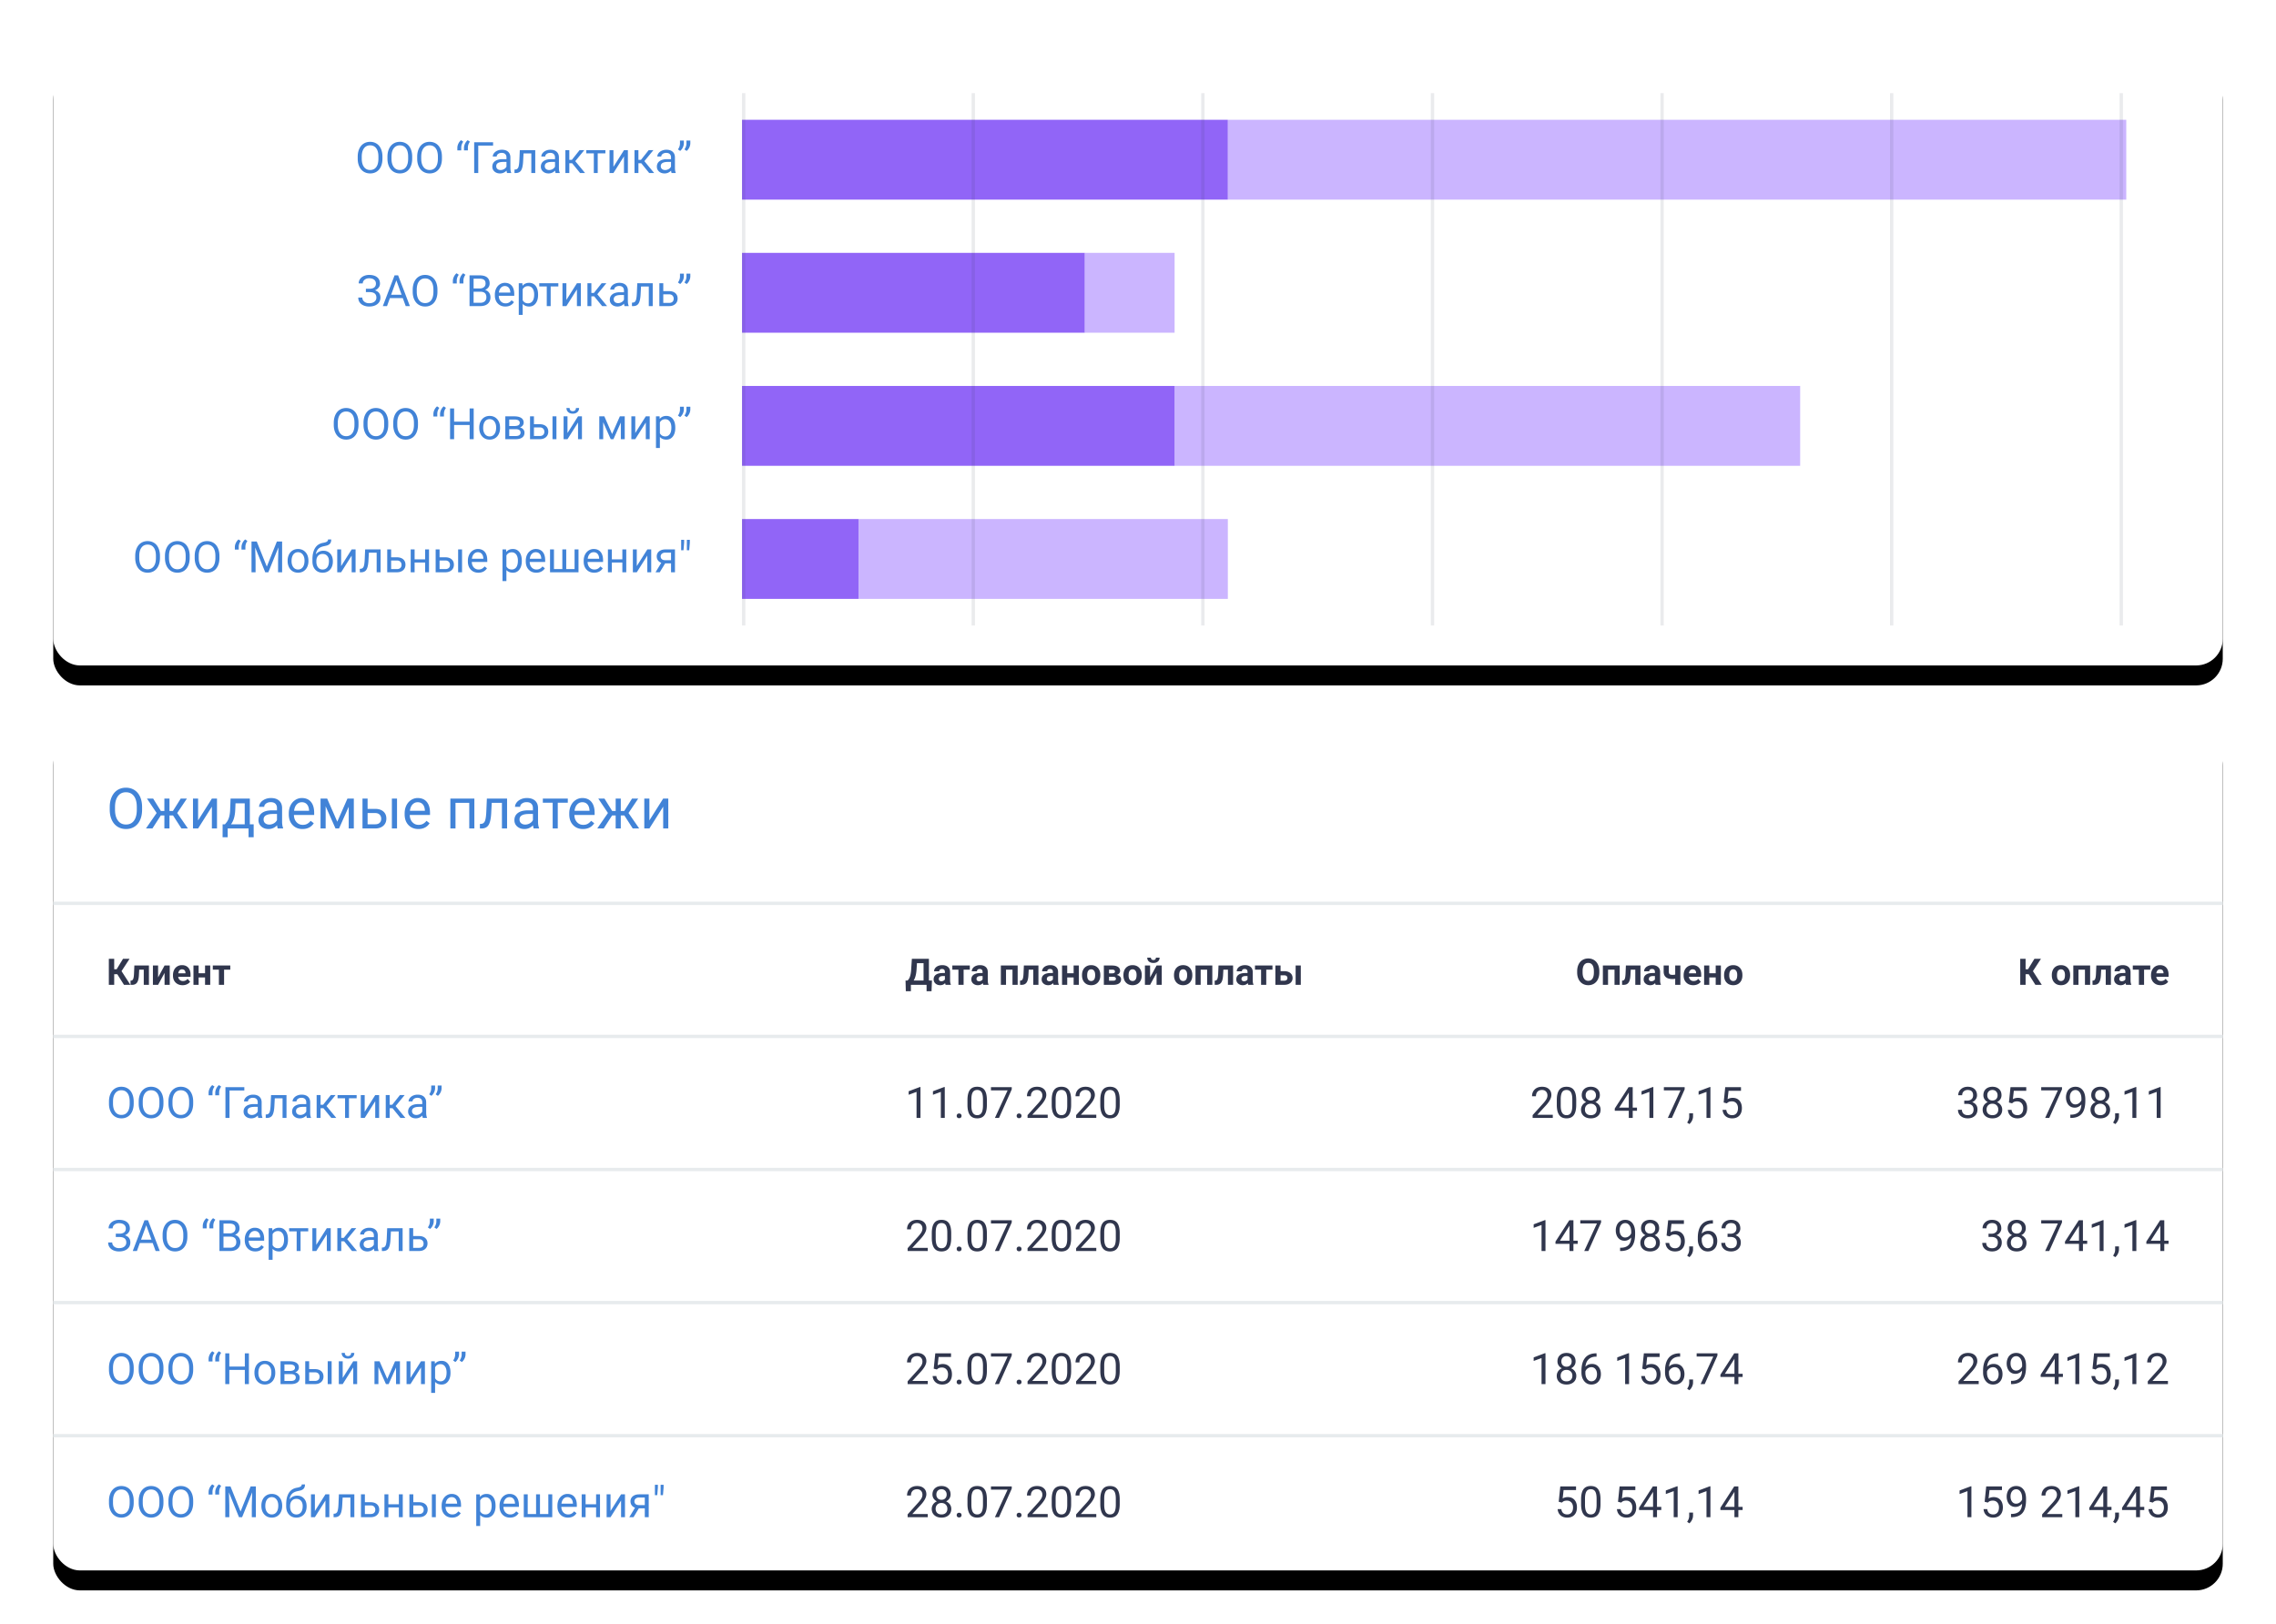 <svg width="684" height="488" xmlns="http://www.w3.org/2000/svg" xmlns:xlink="http://www.w3.org/1999/xlink"><defs><filter x="-4.1%" y="-11.4%" width="108.3%" height="129.3%" filterUnits="objectBoundingBox" id="a"><feOffset dy="6" in="SourceAlpha" result="shadowOffsetOuter1"/><feGaussianBlur stdDeviation="8" in="shadowOffsetOuter1" result="shadowBlurOuter1"/><feColorMatrix values="0 0 0 0 0.188 0 0 0 0 0.212 0 0 0 0 0.302 0 0 0 0.08 0" in="shadowBlurOuter1" result="shadowMatrixOuter1"/><feOffset in="SourceAlpha" result="shadowOffsetOuter2"/><feGaussianBlur stdDeviation="2.5" in="shadowOffsetOuter2" result="shadowBlurOuter2"/><feColorMatrix values="0 0 0 0 0.188 0 0 0 0 0.212 0 0 0 0 0.302 0 0 0 0.12 0" in="shadowBlurOuter2" result="shadowMatrixOuter2"/><feMerge><feMergeNode in="shadowMatrixOuter1"/><feMergeNode in="shadowMatrixOuter2"/></feMerge></filter><filter x="-4.1%" y="-8.2%" width="108.3%" height="121.1%" filterUnits="objectBoundingBox" id="c"><feOffset dy="6" in="SourceAlpha" result="shadowOffsetOuter1"/><feGaussianBlur stdDeviation="8" in="shadowOffsetOuter1" result="shadowBlurOuter1"/><feColorMatrix values="0 0 0 0 0.188 0 0 0 0 0.212 0 0 0 0 0.302 0 0 0 0.08 0" in="shadowBlurOuter1" result="shadowMatrixOuter1"/><feOffset in="SourceAlpha" result="shadowOffsetOuter2"/><feGaussianBlur stdDeviation="2.5" in="shadowOffsetOuter2" result="shadowBlurOuter2"/><feColorMatrix values="0 0 0 0 0.188 0 0 0 0 0.212 0 0 0 0 0.302 0 0 0 0.12 0" in="shadowBlurOuter2" result="shadowMatrixOuter2"/><feMerge><feMergeNode in="shadowMatrixOuter1"/><feMergeNode in="shadowMatrixOuter2"/></feMerge></filter><rect id="b" x="16" y="16" width="652" height="184" rx="8"/><rect id="d" x="16" y="216" width="652" height="256" rx="8"/></defs><g fill="none" fill-rule="evenodd"><use fill="#000" filter="url(#a)" xlink:href="#b"/><use fill="#FFF" xlink:href="#b"/><use fill="#000" filter="url(#c)" xlink:href="#d"/><use fill="#FFF" xlink:href="#d"/><path fill="#E7EBED" d="M16 271h652v1H16zM16 311h652v1H16zM16 351h652v1H16z"/><path d="M35.77 376.127c1.033 0 1.858-.243 2.476-.73.618-.487.927-1.145.927-1.974 0-1.08-.544-1.8-1.631-2.165.47-.203.835-.48 1.098-.831.262-.351.393-.74.393-1.168 0-.825-.285-1.47-.857-1.933-.571-.463-1.373-.695-2.405-.695a3.84 3.84 0 00-1.6.327c-.483.218-.858.521-1.127.91a2.27 2.27 0 00-.403 1.321h1.219c0-.44.183-.81.549-1.108.366-.298.82-.447 1.362-.447.647 0 1.15.145 1.507.435.358.29.536.68.536 1.17 0 .487-.158.864-.476 1.13-.317.267-.785.407-1.402.42h-1.137v1.003h1.143c1.341.02 2.012.573 2.012 1.656 0 .508-.198.916-.593 1.225-.396.31-.926.464-1.59.464-.593 0-1.082-.162-1.467-.486-.385-.324-.577-.729-.577-1.215h-1.22c0 .554.14 1.032.42 1.434.28.402.67.712 1.17.93a4.153 4.153 0 001.674.327zm5.377-.127l.87-2.412h3.872L46.77 376h1.25l-3.535-9.242h-1.067L39.89 376h1.257zm4.38-3.415h-3.142l1.568-4.323 1.574 4.323zm7.071 3.542c.745 0 1.397-.178 1.955-.533.559-.356.99-.87 1.295-1.546.305-.675.457-1.465.457-2.37v-.585c0-.901-.152-1.691-.457-2.37-.305-.68-.74-1.198-1.304-1.556-.565-.357-1.218-.536-1.959-.536-.727 0-1.374.18-1.939.543-.565.361-1.002.883-1.31 1.564-.31.682-.464 1.467-.464 2.355v.667c.009.872.168 1.639.48 2.3.31.663.747 1.173 1.31 1.53.563.358 1.208.537 1.936.537zm0-1.035c-.783 0-1.397-.303-1.844-.91-.446-.608-.67-1.443-.67-2.505v-.679c.013-1.041.24-1.855.683-2.44.442-.587 1.048-.88 1.818-.88.792 0 1.408.293 1.848.88.44.585.66 1.427.66 2.523v.685c-.013 1.07-.235 1.893-.667 2.466-.431.574-1.04.86-1.828.86zm9.509-5.903v-.863c.013-.622.216-1.202.61-1.74l-.674-.457c-.325.271-.59.618-.796 1.041-.205.424-.308.851-.308 1.283v.736h1.168zm2 0v-.863c.012-.622.215-1.202.609-1.74l-.673-.457c-.326.271-.591.618-.797 1.041-.205.424-.308.851-.308 1.283v.736h1.168zM69.152 376c.982 0 1.741-.237 2.279-.71.537-.475.806-1.127.806-1.956 0-.542-.145-1.008-.435-1.4a2.143 2.143 0 00-1.184-.796 2.387 2.387 0 001.003-.772c.246-.332.368-.714.368-1.145 0-.813-.253-1.426-.758-1.841-.506-.415-1.26-.622-2.263-.622h-3.022V376h3.206zm-.146-5.3h-1.841v-2.94h1.803c.605 0 1.056.116 1.352.347.296.23.444.6.444 1.107 0 .457-.16.82-.48 1.086-.319.266-.745.4-1.278.4zm.171 4.303h-2.012v-3.326h2.031c1.21 0 1.816.557 1.816 1.67 0 .516-.164.921-.492 1.215-.328.294-.776.441-1.343.441zm7.529 1.124c1.15 0 2.014-.442 2.59-1.327l-.718-.558c-.216.279-.468.503-.755.673-.288.169-.64.253-1.054.253-.584 0-1.065-.208-1.444-.625-.379-.417-.577-.964-.594-1.64h4.653v-.49c0-1.095-.247-1.938-.742-2.526-.496-.588-1.19-.882-2.082-.882-.546 0-1.053.151-1.52.454a3.045 3.045 0 00-1.093 1.257c-.26.535-.39 1.143-.39 1.825v.215c0 1.024.292 1.842.876 2.454.584.611 1.342.917 2.273.917zm1.504-4.19h-3.44c.076-.622.275-1.105.596-1.45.322-.345.72-.517 1.194-.517.49 0 .88.164 1.168.492.287.328.448.79.482 1.387v.089zm3.707 6.704v-3.308c.478.53 1.134.794 1.968.794.816 0 1.464-.32 1.942-.959s.717-1.48.717-2.526v-.108c0-1.109-.24-1.974-.72-2.596-.48-.622-1.133-.933-1.958-.933-.85 0-1.515.296-1.993.889l-.058-.762h-1.072v9.509h1.174zm1.612-3.473c-.723 0-1.26-.313-1.612-.939v-3.282c.355-.63.889-.946 1.6-.946.575 0 1.028.225 1.358.673.33.449.495 1.06.495 1.835 0 .88-.166 1.543-.498 1.99-.332.446-.78.67-1.343.67zm6.799.832v-5.916h2.304v-.952h-5.738v.952h2.26V376h1.174zm4.722 0l3.168-5.008V376h1.174v-6.868H98.22l-3.168 5.014v-5.014h-1.174V376h1.174zm7.51 0v-2.926h.856l2.38 2.926h1.493l-2.946-3.567 2.717-3.301h-1.422l-2.31 2.907h-.768v-2.907h-1.181V376h1.18zm7.858.127c.757 0 1.41-.284 1.955-.85.042.346.097.588.165.723h1.232v-.102c-.161-.372-.242-.873-.242-1.504v-3.161c-.017-.694-.25-1.239-.698-1.635-.449-.395-1.068-.593-1.86-.593-.5 0-.957.093-1.374.28a2.491 2.491 0 00-.99.758c-.244.32-.365.65-.365.993h1.18c0-.3.142-.556.426-.768.283-.212.634-.317 1.053-.317.479 0 .84.121 1.086.365.245.243.368.57.368.98v.54h-1.143c-.986 0-1.75.198-2.294.593-.544.396-.816.952-.816 1.667 0 .588.217 1.074.65 1.456.434.383.99.575 1.667.575zm.171-1.022c-.385 0-.7-.104-.945-.311-.246-.207-.369-.495-.369-.863 0-.842.72-1.264 2.159-1.264h.92v1.41a1.728 1.728 0 01-.717.742c-.33.19-.68.286-1.048.286zm4.64.895c.694-.021 1.201-.286 1.52-.793.32-.508.518-1.353.594-2.533l.14-2.571h2.336V376H121v-6.868h-4.64l-.127 2.939c-.046 1.075-.152 1.811-.317 2.209-.165.398-.438.618-.819.66l-.336.025V376h.47zm10.67 0c.788 0 1.414-.207 1.88-.622.465-.415.698-.965.698-1.65 0-.682-.226-1.221-.68-1.62-.452-.397-1.068-.6-1.846-.608h-1.784v-2.368h-1.174V376h2.907zm.014-.958h-1.746v-2.584h1.79c.423.008.752.134.987.378.235.243.352.555.352.936 0 .394-.12.704-.361.93-.242.226-.582.34-1.022.34zm3.332-5.682c.322-.258.585-.597.79-1.018.206-.422.31-.844.315-1.267v-.825h-1.162v.914c-.013.61-.216 1.19-.61 1.74l.667.456zm1.949 0c.321-.258.585-.597.79-1.018.205-.422.31-.844.314-1.267v-.825h-1.161v.914c-.013.61-.216 1.19-.61 1.74l.667.456z" fill="#4183D7" fill-rule="nonzero"/><path d="M598.66 376.127c.868 0 1.573-.243 2.114-.73.542-.487.813-1.145.813-1.974 0-.538-.139-.992-.416-1.365-.277-.372-.67-.639-1.177-.8a2.357 2.357 0 001.063-.844c.26-.377.39-.766.39-1.168 0-.82-.247-1.462-.742-1.923-.496-.462-1.179-.692-2.05-.692-.826 0-1.506.242-2.041.727-.536.484-.803 1.093-.803 1.825h1.174c0-.479.151-.863.454-1.152.302-.29.707-.435 1.215-.435 1.08 0 1.619.541 1.619 1.625 0 .482-.159.865-.476 1.149-.318.283-.753.43-1.308.438h-.882v.958h.882c.622.009 1.098.157 1.428.444.33.288.496.7.496 1.238 0 .555-.15.98-.451 1.276-.3.296-.734.444-1.301.444-.534 0-.959-.146-1.276-.438-.318-.292-.476-.68-.476-1.168h-1.181c0 .77.272 1.39.816 1.86.543.47 1.25.705 2.117.705zm7.421 0c.88 0 1.59-.237 2.13-.711.54-.474.809-1.11.809-1.91 0-.504-.14-.955-.422-1.353a2.649 2.649 0 00-1.146-.907c.415-.204.744-.485.987-.845.244-.36.365-.77.365-1.231 0-.779-.25-1.397-.752-1.854-.501-.457-1.158-.685-1.97-.685-.818 0-1.476.228-1.975.685-.5.457-.75 1.075-.75 1.854 0 .457.12.865.356 1.225.237.36.561.641.972.844-.483.208-.86.512-1.133.914s-.41.853-.41 1.352c0 .796.268 1.432.803 1.908s1.247.714 2.136.714zm0-5.364c-.47 0-.845-.145-1.127-.435-.281-.29-.422-.67-.422-1.139 0-.49.143-.88.429-1.165.285-.285.659-.428 1.12-.428.449 0 .819.148 1.11.444.293.296.439.68.439 1.149 0 .47-.14.85-.422 1.14-.282.29-.657.434-1.127.434zm0 4.405c-.554 0-.987-.15-1.298-.45-.311-.3-.467-.713-.467-1.238s.16-.948.48-1.27c.32-.321.743-.482 1.272-.482.53 0 .958.163 1.286.489.328.326.492.747.492 1.263 0 .52-.157.932-.47 1.235-.313.302-.745.453-1.295.453zm9.775.832l3.828-8.582v-.66h-6.246v.965h5.002L614.625 376h1.231zm10.119 0v-2.146h1.282v-.958h-1.282v-6.138h-1.25l-4.14 6.405v.691h4.209V376h1.18zm-1.181-3.104h-2.876l2.736-4.278.14-.254v4.532zm7.382 3.104v-9.287h-.184l-3.364 1.264v1.066l2.368-.87V376h1.18zm3.523 1.84c.318-.257.581-.6.79-1.027.21-.428.315-.855.315-1.283v-.92h-1.15v1.06c-.016.588-.223 1.16-.621 1.714l.666.457zm6.329-1.84v-9.287h-.184l-3.365 1.264v1.066l2.368-.87V376h1.18zm8.398 0v-2.146h1.282v-.958h-1.282v-6.138h-1.25l-4.14 6.405v.691h4.21V376h1.18zm-1.18-3.104h-2.876l2.735-4.278.14-.254v4.532zM591.36 336.127c.868 0 1.573-.243 2.115-.73.541-.487.812-1.145.812-1.974 0-.538-.138-.992-.416-1.365-.277-.372-.67-.639-1.177-.8a2.357 2.357 0 001.063-.844c.26-.377.39-.766.39-1.168 0-.82-.247-1.462-.742-1.923-.495-.462-1.179-.692-2.05-.692-.826 0-1.506.242-2.041.727-.536.484-.803 1.093-.803 1.825h1.174c0-.479.151-.863.454-1.152.302-.29.708-.435 1.215-.435 1.08 0 1.62.541 1.62 1.625 0 .482-.16.865-.477 1.149-.317.283-.753.43-1.308.438h-.882v.958h.882c.623.009 1.099.157 1.429.444.33.288.495.7.495 1.238 0 .555-.15.98-.45 1.276-.301.296-.735.444-1.302.444-.533 0-.959-.146-1.276-.438-.317-.292-.476-.68-.476-1.168h-1.18c0 .77.271 1.39.815 1.86.544.47 1.25.705 2.117.705zm7.421 0c.88 0 1.59-.237 2.13-.711.54-.474.81-1.11.81-1.91 0-.504-.141-.955-.423-1.353a2.649 2.649 0 00-1.146-.907c.415-.204.744-.485.987-.845.244-.36.365-.77.365-1.231 0-.779-.25-1.397-.752-1.854-.501-.457-1.158-.685-1.97-.685-.817 0-1.476.228-1.975.685-.5.457-.749 1.075-.749 1.854 0 .457.119.865.356 1.225.237.36.56.641.97.844-.482.208-.86.512-1.132.914-.273.402-.41.853-.41 1.352 0 .796.268 1.432.803 1.908.536.476 1.248.714 2.136.714zm0-5.364c-.47 0-.845-.145-1.126-.435-.282-.29-.423-.67-.423-1.139 0-.49.143-.88.429-1.165.286-.285.659-.428 1.12-.428.449 0 .82.148 1.111.444.292.296.438.68.438 1.149 0 .47-.14.85-.422 1.14-.281.29-.657.434-1.127.434zm0 4.405c-.554 0-.987-.15-1.298-.45-.31-.3-.466-.713-.466-1.238s.16-.948.479-1.27c.32-.321.744-.482 1.273-.482.529 0 .957.163 1.285.489.328.326.492.747.492 1.263 0 .52-.157.932-.47 1.235-.313.302-.745.453-1.295.453zm7.51.959c.922 0 1.64-.274 2.155-.822.514-.548.77-1.298.77-2.25 0-.948-.247-1.7-.742-2.257-.495-.556-1.164-.835-2.006-.835-.575 0-1.09.134-1.542.4l.28-2.52h3.738v-1.085h-4.736l-.47 4.608.94.241.311-.253c.292-.225.694-.337 1.206-.337.559 0 1.006.187 1.343.562.336.374.504.87.504 1.488 0 .656-.155 1.17-.466 1.543-.311.372-.74.558-1.285.558-.5 0-.902-.134-1.207-.403-.304-.268-.493-.667-.564-1.196h-1.111c.072.8.366 1.426.882 1.879.516.453 1.183.679 2 .679zm9.565-.127l3.828-8.582v-.66h-6.246v.965h5.002L614.625 336h1.231zm6.558.006c1.434-.02 2.507-.445 3.218-1.272.71-.828 1.066-2.14 1.066-3.94v-.342c0-1.18-.263-2.113-.79-2.796-.527-.683-1.247-1.025-2.161-1.025-.576 0-1.08.131-1.511.393a2.588 2.588 0 00-1 1.137 3.847 3.847 0 00-.352 1.67c0 .575.108 1.1.324 1.576.215.477.521.846.917 1.108.395.263.86.394 1.393.394.406 0 .78-.09 1.12-.267.341-.178.634-.413.88-.704-.047 1.057-.33 1.83-.851 2.32-.52.488-1.265.741-2.234.758h-.248v.99h.229zm1.294-4.068c-.507 0-.913-.205-1.215-.613-.303-.408-.454-.928-.454-1.558 0-.648.157-1.17.47-1.565.313-.396.728-.594 1.244-.594.512 0 .935.242 1.27.724.334.482.5 1.109.5 1.879v.47a2.133 2.133 0 01-.726.895 1.813 1.813 0 01-1.089.361zm7.49 4.189c.88 0 1.59-.237 2.13-.711.54-.474.81-1.11.81-1.91 0-.504-.141-.955-.422-1.353a2.649 2.649 0 00-1.146-.907c.415-.204.744-.485.987-.845s.365-.77.365-1.231c0-.779-.25-1.397-.752-1.854-.502-.457-1.159-.685-1.971-.685-.817 0-1.475.228-1.974.685-.5.457-.75 1.075-.75 1.854 0 .457.12.865.356 1.225.237.36.56.641.971.844-.482.208-.86.512-1.133.914s-.41.853-.41 1.352c0 .796.268 1.432.804 1.908.535.476 1.247.714 2.136.714zm0-5.364c-.469 0-.845-.145-1.126-.435-.281-.29-.422-.67-.422-1.139 0-.49.143-.88.428-1.165.286-.285.66-.428 1.12-.428.45 0 .82.148 1.112.444.292.296.438.68.438 1.149 0 .47-.141.85-.423 1.14-.281.29-.657.434-1.126.434zm0 4.405c-.554 0-.986-.15-1.297-.45-.311-.3-.467-.713-.467-1.238s.16-.948.48-1.27c.319-.321.743-.482 1.272-.482s.957.163 1.285.489c.328.326.492.747.492 1.263 0 .52-.156.932-.47 1.235-.312.302-.744.453-1.294.453zm4.501 2.673c.318-.258.581-.601.79-1.029.21-.427.315-.854.315-1.282v-.92h-1.15v1.06c-.016.588-.223 1.16-.621 1.714l.666.457zm6.329-1.841v-9.287h-.184l-3.365 1.264v1.066l2.368-.87V336h1.18zm7.3 0v-9.287h-.184l-3.365 1.264v1.066l2.368-.87V336h1.18z" fill="#30364D" fill-rule="nonzero"/><path d="M36.475 336.127c.745 0 1.397-.178 1.955-.533.559-.356.99-.87 1.295-1.546.305-.675.457-1.465.457-2.37v-.585c0-.901-.152-1.691-.457-2.37-.305-.68-.74-1.198-1.304-1.556-.565-.357-1.218-.536-1.959-.536-.727 0-1.374.18-1.939.543-.565.361-1.002.883-1.31 1.564-.31.682-.464 1.467-.464 2.355v.667c.008.872.168 1.639.48 2.3.31.663.747 1.173 1.31 1.53.563.358 1.208.537 1.936.537zm0-1.035c-.783 0-1.397-.303-1.844-.91-.446-.608-.67-1.443-.67-2.505v-.679c.013-1.041.24-1.855.683-2.44.442-.587 1.048-.88 1.818-.88.792 0 1.407.293 1.848.88.44.585.66 1.427.66 2.523v.685c-.013 1.07-.235 1.893-.667 2.466-.431.574-1.04.86-1.828.86zm8.938 1.035c.744 0 1.396-.178 1.955-.533.558-.356.99-.87 1.295-1.546.304-.675.457-1.465.457-2.37v-.585c0-.901-.153-1.691-.457-2.37-.305-.68-.74-1.198-1.305-1.556-.565-.357-1.218-.536-1.958-.536-.728 0-1.374.18-1.94.543-.564.361-1.001.883-1.31 1.564-.309.682-.463 1.467-.463 2.355v.667c.008.872.168 1.639.479 2.3.31.663.748 1.173 1.31 1.53.563.358 1.209.537 1.937.537zm0-1.035c-.783 0-1.398-.303-1.844-.91-.447-.608-.67-1.443-.67-2.505v-.679c.013-1.041.24-1.855.682-2.44.443-.587 1.049-.88 1.819-.88.791 0 1.407.293 1.847.88.44.585.66 1.427.66 2.523v.685c-.012 1.07-.235 1.893-.666 2.466-.432.574-1.041.86-1.828.86zm8.937 1.035c.745 0 1.397-.178 1.955-.533.559-.356.99-.87 1.295-1.546.305-.675.457-1.465.457-2.37v-.585c0-.901-.152-1.691-.457-2.37-.305-.68-.74-1.198-1.304-1.556-.565-.357-1.218-.536-1.959-.536-.727 0-1.374.18-1.939.543-.565.361-1.002.883-1.31 1.564-.31.682-.464 1.467-.464 2.355v.667c.008.872.168 1.639.48 2.3.31.663.747 1.173 1.31 1.53.563.358 1.208.537 1.936.537zm0-1.035c-.783 0-1.397-.303-1.844-.91-.446-.608-.67-1.443-.67-2.505v-.679c.013-1.041.24-1.855.683-2.44.442-.587 1.048-.88 1.818-.88.792 0 1.407.293 1.848.88.44.585.66 1.427.66 2.523v.685c-.013 1.07-.235 1.893-.667 2.466-.431.574-1.04.86-1.828.86zm9.509-5.903v-.863c.013-.622.216-1.202.61-1.74l-.674-.457c-.325.271-.591.618-.796 1.041-.205.424-.308.851-.308 1.283v.736h1.168zm2 0v-.863c.012-.622.215-1.202.609-1.74l-.673-.457c-.326.271-.591.618-.797 1.041-.205.424-.308.851-.308 1.283v.736h1.168zM68.974 336v-8.24h4.456v-1.002H67.75V336h1.225zm6.545.127c.757 0 1.409-.284 1.955-.85.042.346.097.588.165.723h1.231v-.102c-.16-.372-.241-.873-.241-1.504v-3.161c-.017-.694-.25-1.239-.698-1.635-.449-.395-1.069-.593-1.86-.593-.5 0-.958.093-1.374.28a2.491 2.491 0 00-.99.758c-.244.32-.366.65-.366.993h1.18c0-.3.143-.556.426-.768.284-.212.635-.317 1.054-.317.478 0 .84.121 1.085.365.246.243.369.57.369.98v.54h-1.143c-.986 0-1.75.198-2.295.593-.543.396-.815.952-.815 1.667 0 .588.217 1.074.65 1.456.434.383.99.575 1.667.575zm.17-1.022c-.384 0-.7-.104-.945-.311-.245-.207-.368-.495-.368-.863 0-.842.72-1.264 2.158-1.264h.92v1.41a1.728 1.728 0 01-.717.742c-.33.19-.679.286-1.047.286zm4.641.895c.694-.021 1.2-.286 1.52-.793.32-.508.518-1.353.594-2.533l.14-2.571h2.335V336h1.181v-6.868h-4.64l-.127 2.939c-.047 1.075-.152 1.811-.317 2.209-.165.398-.438.618-.82.66l-.336.025V336h.47zm9.775.127c.758 0 1.41-.284 1.956-.85.042.346.097.588.165.723h1.231v-.102c-.16-.372-.241-.873-.241-1.504v-3.161c-.017-.694-.25-1.239-.698-1.635-.449-.395-1.069-.593-1.86-.593-.5 0-.958.093-1.375.28a2.491 2.491 0 00-.99.758c-.243.32-.365.65-.365.993h1.18c0-.3.143-.556.426-.768.284-.212.635-.317 1.054-.317.478 0 .84.121 1.085.365.246.243.368.57.368.98v.54H90.9c-.986 0-1.751.198-2.295.593-.544.396-.815.952-.815 1.667 0 .588.216 1.074.65 1.456.434.383.99.575 1.666.575zm.172-1.022c-.385 0-.7-.104-.946-.311-.245-.207-.368-.495-.368-.863 0-.842.72-1.264 2.158-1.264h.92v1.41a1.728 1.728 0 01-.717.742c-.33.19-.679.286-1.047.286zm6.062.895v-2.926h.857l2.38 2.926h1.492l-2.945-3.567 2.716-3.301h-1.422l-2.31 2.907h-.768v-2.907h-1.18V336h1.18zm8.537 0v-5.916h2.305v-.952h-5.739v.952h2.26V336h1.174zm4.723 0l3.168-5.008V336h1.174v-6.868h-1.174l-3.168 5.014v-5.014h-1.174V336h1.174zm7.51 0v-2.926h.856l2.38 2.926h1.492l-2.945-3.567 2.717-3.301h-1.422l-2.31 2.907h-.769v-2.907h-1.18V336h1.18zm7.858.127c.757 0 1.409-.284 1.955-.85.042.346.097.588.165.723h1.231v-.102c-.16-.372-.24-.873-.24-1.504v-3.161c-.018-.694-.25-1.239-.7-1.635-.448-.395-1.068-.593-1.859-.593-.5 0-.957.093-1.374.28a2.491 2.491 0 00-.99.758c-.244.32-.365.65-.365.993h1.18c0-.3.142-.556.425-.768.284-.212.635-.317 1.054-.317.478 0 .84.121 1.086.365.245.243.368.57.368.98v.54h-1.143c-.986 0-1.75.198-2.294.593-.544.396-.816.952-.816 1.667 0 .588.217 1.074.65 1.456.434.383.99.575 1.667.575zm.171-1.022c-.385 0-.7-.104-.946-.311-.245-.207-.368-.495-.368-.863 0-.842.72-1.264 2.158-1.264h.92v1.41a1.728 1.728 0 01-.716.742c-.33.19-.68.286-1.048.286zm4.513-5.745c.322-.258.585-.597.79-1.018.206-.422.31-.844.315-1.267v-.825h-1.162v.914c-.012.61-.216 1.19-.61 1.74l.667.456zm1.95 0c.32-.258.584-.597.79-1.018.205-.422.31-.844.314-1.267v-.825h-1.162v.914c-.013.61-.216 1.19-.61 1.74l.667.456z" fill="#4183D7" fill-rule="nonzero"/><path d="M34.32 296v-3.196h.93L37.264 296h1.923l-2.665-4.12 2.412-3.7h-1.966l-1.912 3.131h-.736v-3.131H32.71V296h1.611zm5.447 0c.623-.01 1.092-.235 1.407-.671.315-.437.503-1.134.564-2.09l.096-1.794h1.37V296h1.552v-5.812H40.38l-.108 2.466c-.032.741-.112 1.266-.241 1.574-.13.307-.333.472-.613.494l-.193.016.016 1.262h.527zm7.745 0l1.944-3.588V296h1.552v-5.812h-1.552l-1.944 3.583v-3.583h-1.558V296h1.558zm7.358.107c.484 0 .924-.092 1.321-.276a2.33 2.33 0 00.946-.77l-.763-.855c-.337.433-.804.65-1.402.65-.387 0-.706-.115-.959-.344-.252-.229-.403-.533-.453-.913h3.7v-.634c0-.92-.228-1.63-.685-2.132-.456-.501-1.082-.752-1.877-.752a2.69 2.69 0 00-1.415.373 2.483 2.483 0 00-.959 1.064c-.225.46-.338.982-.338 1.565v.15c0 .871.267 1.567.803 2.09.535.523 1.229.784 2.081.784zm.865-3.566h-2.16c.054-.387.177-.684.369-.892a.972.972 0 01.749-.311c.33 0 .584.094.763.282.179.188.272.454.279.797v.124zM59.693 296v-2.234h1.929V296h1.557v-5.812h-1.557v2.332h-1.929v-2.332h-1.552V296h1.552zm7.649 0v-4.565h1.864v-1.247h-5.253v1.247h1.831V296h1.558z" fill="#30364D" fill-rule="nonzero"/><path d="M37.852 249.166c.974 0 1.826-.232 2.557-.697.73-.465 1.295-1.139 1.693-2.021.398-.883.598-1.917.598-3.1v-.765c0-1.178-.2-2.212-.598-3.1-.398-.888-.967-1.566-1.706-2.034-.739-.467-1.592-.701-2.56-.701-.952 0-1.798.237-2.536.71-.74.473-1.31 1.155-1.715 2.046-.404.89-.606 1.917-.606 3.08v.871c.012 1.14.22 2.143.627 3.01.407.865.978 1.532 1.714 2 .736.467 1.58.701 2.532.701zm0-1.353c-1.024 0-1.828-.397-2.411-1.191-.584-.794-.876-1.886-.876-3.275v-.888c.017-1.361.314-2.425.892-3.192.579-.766 1.371-1.15 2.378-1.15 1.035 0 1.84.384 2.416 1.15.575.767.863 1.867.863 3.3v.896c-.016 1.4-.307 2.475-.871 3.225-.565.75-1.362 1.125-2.39 1.125zM45.804 249l2.515-3.901h1.08V249h1.535v-3.901h1.08L54.527 249h1.943l-3.213-4.64 2.914-4.341h-1.86l-2.332 3.718h-1.046v-3.718h-1.536v3.718h-1.054l-2.316-3.718h-1.86l2.906 4.333L43.862 249h1.942zm13.73 0l4.142-6.55V249h1.535v-8.981h-1.535l-4.142 6.557v-6.557h-1.536V249h1.536zm8.898 2.64V249H74.7v2.64h1.536v-3.893H75.08v-7.728h-5.786l-.14 3.585c-.084 1.55-.424 2.712-1.022 3.487l-.53.656h-.698l-.009 3.893h1.536zm5.113-3.893H69.42c.753-.991 1.176-2.38 1.27-4.167l.091-2.142h2.764v6.309zm7.164 1.419c.99 0 1.843-.37 2.557-1.112.055.453.127.769.215.946h1.61v-.133c-.21-.487-.315-1.143-.315-1.967v-4.134c-.022-.907-.326-1.62-.913-2.137-.586-.518-1.397-.776-2.432-.776-.653 0-1.252.121-1.797.365-.545.243-.977.574-1.295.992-.318.418-.477.85-.477 1.299h1.544c0-.393.185-.728.556-1.005.37-.276.83-.415 1.378-.415.625 0 1.098.16 1.42.478.32.318.48.745.48 1.282v.706h-1.493c-1.29 0-2.29.258-3.001.776-.711.517-1.067 1.244-1.067 2.179 0 .769.284 1.404.851 1.905.567.5 1.294.751 2.179.751zm.224-1.336c-.503 0-.916-.136-1.237-.407-.32-.271-.481-.648-.481-1.13 0-1.1.94-1.65 2.822-1.65h1.204v1.842c-.194.398-.507.722-.938.971a2.699 2.699 0 01-1.37.374zm9.978 1.336c1.505 0 2.634-.578 3.386-1.735l-.938-.73a3.462 3.462 0 01-.987.88c-.377.22-.836.332-1.378.332-.764 0-1.393-.273-1.889-.818-.495-.545-.754-1.26-.776-2.146h6.085v-.639c0-1.433-.324-2.534-.972-3.304-.647-.769-1.555-1.153-2.722-1.153a3.59 3.59 0 00-1.988.593c-.612.396-1.088.944-1.428 1.644-.34.7-.51 1.495-.51 2.386v.282c0 1.34.381 2.409 1.145 3.209.764.8 1.754 1.199 2.972 1.199zm1.967-5.478h-4.5c.1-.814.36-1.446.781-1.897.42-.451.94-.677 1.56-.677.643 0 1.152.215 1.528.644.376.428.587 1.033.63 1.813v.117zM97.867 249v-6.674L100.83 249h1.063l2.905-6.533V249h1.535v-8.981h-1.917l-3.055 6.947-3.038-6.947h-1.992V249h1.536zm14.875 0c1.029 0 1.848-.271 2.457-.813.608-.543.913-1.262.913-2.159 0-.89-.296-1.596-.888-2.116-.592-.52-1.398-.786-2.416-.797h-2.332v-3.096h-1.536V249h3.802zm6.574 0v-8.981h-1.544V249h1.544zm-6.558-1.253h-2.282v-3.379h2.34c.554.011.984.176 1.291.494.307.318.46.726.46 1.224 0 .515-.157.92-.472 1.216-.316.297-.761.445-1.337.445zm12.966 1.419c1.505 0 2.634-.578 3.387-1.735l-.938-.73a3.462 3.462 0 01-.988.88c-.376.22-.836.332-1.378.332-.764 0-1.393-.273-1.888-.818-.496-.545-.754-1.26-.776-2.146h6.084v-.639c0-1.433-.324-2.534-.971-3.304-.648-.769-1.555-1.153-2.723-1.153a3.59 3.59 0 00-1.988.593c-.611.396-1.087.944-1.428 1.644-.34.7-.51 1.495-.51 2.386v.282c0 1.34.382 2.409 1.145 3.209.764.8 1.755 1.199 2.972 1.199zm1.967-5.478h-4.499c.1-.814.36-1.446.78-1.897.421-.451.941-.677 1.561-.677.642 0 1.151.215 1.528.644.376.428.586 1.033.63 1.813v.117zM136.89 249v-7.711h4.133V249h1.536v-8.981h-7.213V249h1.544zm7.952 0c.907-.028 1.57-.374 1.988-1.038.418-.664.676-1.768.776-3.312l.183-3.361h3.054V249h1.544v-8.981h-6.068l-.166 3.843c-.06 1.405-.199 2.368-.415 2.888-.216.52-.572.808-1.07.864l-.44.033V249h.614zm12.783.166c.99 0 1.843-.37 2.557-1.112.055.453.127.769.215.946h1.61v-.133c-.21-.487-.315-1.143-.315-1.967v-4.134c-.022-.907-.326-1.62-.913-2.137-.586-.518-1.397-.776-2.432-.776-.653 0-1.252.121-1.797.365-.545.243-.977.574-1.295.992-.318.418-.477.85-.477 1.299h1.544c0-.393.185-.728.556-1.005.37-.276.83-.415 1.378-.415.625 0 1.098.16 1.42.478.32.318.48.745.48 1.282v.706h-1.493c-1.29 0-2.29.258-3.001.776-.711.517-1.067 1.244-1.067 2.179 0 .769.284 1.404.851 1.905.567.5 1.294.751 2.179.751zm.224-1.336c-.503 0-.916-.136-1.237-.407-.32-.271-.481-.648-.481-1.13 0-1.1.94-1.65 2.822-1.65h1.204v1.842c-.194.398-.507.722-.938.971a2.699 2.699 0 01-1.37.374zm9.778 1.17v-7.736h3.014v-1.245h-7.504v1.245h2.955V249h1.535zm7.57.166c1.506 0 2.635-.578 3.387-1.735l-.937-.73a3.462 3.462 0 01-.988.88c-.377.22-.836.332-1.378.332-.764 0-1.393-.273-1.889-.818-.495-.545-.754-1.26-.776-2.146h6.085v-.639c0-1.433-.324-2.534-.971-3.304-.648-.769-1.555-1.153-2.723-1.153a3.59 3.59 0 00-1.988.593c-.612.396-1.088.944-1.428 1.644-.34.7-.51 1.495-.51 2.386v.282c0 1.34.381 2.409 1.145 3.209.764.8 1.754 1.199 2.972 1.199zm1.968-5.478h-4.499c.1-.814.36-1.446.78-1.897.42-.451.941-.677 1.56-.677.643 0 1.152.215 1.528.644.377.428.587 1.033.631 1.813v.117zm4.267 5.312l2.515-3.901h1.079V249h1.536v-3.901h1.079l2.515 3.901h1.942l-3.212-4.64 2.913-4.341h-1.859l-2.333 3.718h-1.045v-3.718h-1.536v3.718h-1.054l-2.316-3.718h-1.86l2.906 4.333-3.213 4.648h1.943zm13.73 0l4.141-6.55V249h1.536v-8.981h-1.536l-4.142 6.557v-6.557h-1.535V249h1.535z" fill="#4183D7" fill-rule="nonzero"/><path d="M608.747 296v-3.196h.929L611.69 296h1.923l-2.664-4.12 2.411-3.7h-1.965l-1.913 3.131h-.735v-3.131h-1.612V296h1.612zm10.634.107c.838 0 1.506-.269 2.004-.808.497-.539.746-1.254.746-2.146l-.01-.397c-.058-.824-.334-1.475-.83-1.955-.496-.48-1.136-.72-1.92-.72-.552 0-1.036.124-1.453.37a2.438 2.438 0 00-.959 1.048c-.222.451-.333.965-.333 1.542v.07c0 .923.25 1.654.75 2.19.499.538 1.167.806 2.005.806zm0-1.251c-.386 0-.684-.146-.891-.438-.208-.292-.312-.713-.312-1.265 0-.62.104-1.077.312-1.372.207-.295.501-.443.88-.443.384 0 .68.148.892.446.211.297.317.716.317 1.257 0 .633-.106 1.094-.317 1.383-.211.288-.505.432-.88.432zM624.64 296v-4.555h1.944V296h1.558v-5.812h-5.055V296h1.553zm4.753 0c.623-.01 1.092-.235 1.407-.671.315-.437.503-1.134.564-2.09l.097-1.794h1.37V296h1.552v-5.812h-4.378l-.107 2.466c-.032.741-.113 1.266-.242 1.574-.129.307-.333.472-.612.494l-.193.016.016 1.262h.526zm7.933.107c.602 0 1.09-.21 1.466-.628.033.208.085.381.156.521h1.569v-.091c-.15-.283-.228-.7-.231-1.252v-2.519c0-.652-.21-1.157-.631-1.517-.421-.36-.99-.54-1.706-.54a3.21 3.21 0 00-1.278.244c-.38.163-.673.388-.881.675a1.56 1.56 0 00-.311.934h1.552c0-.218.074-.39.223-.516.148-.125.353-.188.615-.188.297 0 .514.081.652.242.138.161.207.376.207.645v.333h-.714c-.863.003-1.523.17-1.98.5-.456.329-.684.801-.684 1.417 0 .501.187.917.56 1.246.375.33.847.494 1.416.494zm.339-1.187c-.237 0-.423-.062-.559-.188a.621.621 0 01-.204-.478l.005-.09c.05-.538.464-.807 1.24-.807h.581v1a1.005 1.005 0 01-.43.41 1.337 1.337 0 01-.633.153zm6.687 1.08v-4.565h1.863v-1.247h-5.253v1.247h1.832V296h1.558zm4.973.107c.484 0 .924-.092 1.321-.276a2.33 2.33 0 00.946-.77l-.763-.855c-.336.433-.804.65-1.402.65-.386 0-.706-.115-.958-.344-.253-.229-.404-.533-.454-.913h3.7v-.634c0-.92-.228-1.63-.684-2.132-.457-.501-1.083-.752-1.878-.752a2.69 2.69 0 00-1.415.373 2.483 2.483 0 00-.959 1.064c-.225.46-.338.982-.338 1.565v.15c0 .871.268 1.567.803 2.09.535.523 1.229.784 2.081.784zm.865-3.566h-2.16c.054-.387.177-.684.369-.892a.972.972 0 01.749-.311c.33 0 .584.094.763.282.179.188.272.454.279.797v.124zM464.459 376v-9.287h-.184l-3.364 1.264v1.066l2.367-.87V376h1.181zm8.398 0v-2.146h1.282v-.958h-1.282v-6.138h-1.25l-4.14 6.405v.691h4.21V376h1.18zm-1.18-3.104H468.8l2.736-4.278.14-.254v4.532zm5.661 3.104l3.828-8.582v-.66h-6.246v.965h5.002L476.107 376h1.231zm9.776.006c1.434-.02 2.507-.445 3.218-1.272.711-.828 1.066-2.14 1.066-3.94v-.342c0-1.18-.263-2.113-.79-2.796-.527-.683-1.247-1.025-2.161-1.025-.576 0-1.08.131-1.511.393a2.588 2.588 0 00-1 1.137 3.847 3.847 0 00-.352 1.67c0 .575.108 1.1.324 1.576.216.477.521.846.917 1.108.396.263.86.394 1.393.394.407 0 .78-.09 1.12-.267.341-.178.634-.413.88-.704-.047 1.057-.33 1.83-.85 2.32-.521.488-1.266.741-2.235.758h-.248v.99h.229zm1.295-4.068c-.508 0-.913-.205-1.216-.613-.302-.408-.454-.928-.454-1.558 0-.648.157-1.17.47-1.565.313-.396.728-.594 1.244-.594.512 0 .935.242 1.27.724.334.482.501 1.109.501 1.879v.47a2.133 2.133 0 01-.727.895 1.813 1.813 0 01-1.088.361zm7.49 4.189c.88 0 1.59-.237 2.13-.711.54-.474.809-1.11.809-1.91 0-.504-.14-.955-.422-1.353a2.649 2.649 0 00-1.146-.907c.415-.204.744-.485.987-.845s.365-.77.365-1.231c0-.779-.25-1.397-.752-1.854-.502-.457-1.159-.685-1.971-.685-.817 0-1.475.228-1.974.685-.5.457-.75 1.075-.75 1.854 0 .457.12.865.356 1.225.237.36.561.641.971.844-.482.208-.86.512-1.133.914s-.409.853-.409 1.352c0 .796.268 1.432.803 1.908s1.247.714 2.136.714zm0-5.364c-.47 0-.845-.145-1.127-.435-.281-.29-.422-.67-.422-1.139 0-.49.143-.88.429-1.165.285-.285.659-.428 1.12-.428.448 0 .819.148 1.11.444.293.296.439.68.439 1.149 0 .47-.141.85-.422 1.14-.282.29-.657.434-1.127.434zm0 4.405c-.554 0-.987-.15-1.298-.45-.311-.3-.467-.713-.467-1.238s.16-.948.48-1.27c.319-.321.743-.482 1.272-.482.53 0 .958.163 1.286.489.328.326.492.747.492 1.263 0 .52-.157.932-.47 1.235-.313.302-.745.453-1.295.453zm7.51.959c.922 0 1.64-.274 2.154-.822.514-.548.771-1.298.771-2.25 0-.948-.247-1.7-.742-2.257-.495-.556-1.164-.835-2.006-.835-.576 0-1.09.134-1.543.4l.28-2.52h3.739v-1.085h-4.736l-.47 4.608.94.241.31-.253c.293-.225.695-.337 1.207-.337.559 0 1.006.187 1.343.562.336.374.504.87.504 1.488 0 .656-.155 1.17-.466 1.543-.311.372-.74.558-1.286.558-.5 0-.901-.134-1.206-.403-.305-.268-.493-.667-.565-1.196h-1.11c.071.8.365 1.426.882 1.879.516.453 1.182.679 2 .679zm4.29 1.714c.318-.258.581-.601.79-1.029.21-.427.315-.854.315-1.282v-.92h-1.15v1.06c-.016.588-.223 1.16-.621 1.714l.666.457zm5.516-1.714c.872 0 1.567-.286 2.086-.857.518-.571.777-1.333.777-2.285 0-.897-.24-1.63-.72-2.196-.48-.567-1.123-.851-1.927-.851-.842 0-1.506.28-1.993.838.085-.952.398-1.69.94-2.215.541-.525 1.269-.796 2.183-.813h.216v-.997h-.21c-1.434.022-2.514.482-3.24 1.381-.726.9-1.089 2.2-1.089 3.9v.451c0 1.071.275 1.946.825 2.625.55.68 1.268 1.019 2.152 1.019zm0-.971c-.512 0-.94-.233-1.282-.698-.343-.466-.514-1.08-.514-1.841v-.432c.131-.364.366-.666.705-.908a1.874 1.874 0 011.11-.361c.508 0 .915.195 1.222.587.307.391.46.904.46 1.539 0 .63-.15 1.14-.453 1.53-.303.39-.719.584-1.248.584zm7.014.971c.868 0 1.573-.243 2.114-.73.542-.487.813-1.145.813-1.974 0-.538-.139-.992-.416-1.365-.277-.372-.67-.639-1.178-.8a2.357 2.357 0 001.064-.844c.26-.377.39-.766.39-1.168 0-.82-.247-1.462-.743-1.923-.495-.462-1.178-.692-2.05-.692-.825 0-1.505.242-2.04.727-.536.484-.804 1.093-.804 1.825h1.175c0-.479.151-.863.454-1.152.302-.29.707-.435 1.215-.435 1.08 0 1.619.541 1.619 1.625 0 .482-.159.865-.476 1.149-.318.283-.754.43-1.308.438h-.882v.958h.882c.622.009 1.098.157 1.428.444.33.288.495.7.495 1.238 0 .555-.15.98-.45 1.276-.3.296-.734.444-1.302.444-.533 0-.958-.146-1.275-.438-.318-.292-.476-.68-.476-1.168h-1.181c0 .77.272 1.39.816 1.86.543.47 1.249.705 2.116.705zM466.655 336v-.958h-4.64l2.476-2.686c1.16-1.256 1.739-2.34 1.739-3.25 0-.749-.25-1.348-.749-1.8-.5-.45-1.179-.675-2.038-.675-.918 0-1.651.262-2.2.787-.547.525-.821 1.212-.821 2.063h1.174c0-.592.162-1.055.486-1.387.324-.332.777-.498 1.361-.498.487 0 .876.154 1.168.463.292.309.438.705.438 1.187 0 .36-.09.708-.27 1.044-.18.337-.506.774-.98 1.311l-3.2 3.555V336h6.056zm4.133.127c.998 0 1.733-.334 2.202-1.003.47-.669.705-1.69.705-3.066v-1.523c-.013-1.33-.254-2.312-.724-2.949s-1.202-.955-2.196-.955c-1.003 0-1.74.33-2.21.99-.469.66-.704 1.67-.704 3.028v1.568c.017 1.299.263 2.275.737 2.93.474.653 1.204.98 2.19.98zm0-.959c-.589 0-1.028-.238-1.318-.714-.29-.476-.434-1.213-.434-2.212v-1.879c.008-.94.15-1.635.425-2.088.275-.453.713-.68 1.314-.68.605 0 1.047.228 1.327.683.279.455.419 1.18.419 2.174v1.923c-.013.965-.16 1.672-.442 2.12-.281.45-.712.673-1.291.673zm7.293.959c.88 0 1.59-.237 2.13-.711.54-.474.809-1.11.809-1.91 0-.504-.14-.955-.422-1.353a2.649 2.649 0 00-1.146-.907c.415-.204.744-.485.987-.845.244-.36.365-.77.365-1.231 0-.779-.25-1.397-.752-1.854-.501-.457-1.158-.685-1.97-.685-.818 0-1.476.228-1.975.685-.5.457-.75 1.075-.75 1.854 0 .457.12.865.356 1.225.237.36.561.641.972.844-.483.208-.86.512-1.133.914s-.41.853-.41 1.352c0 .796.268 1.432.803 1.908s1.247.714 2.136.714zm0-5.364c-.47 0-.845-.145-1.127-.435-.281-.29-.422-.67-.422-1.139 0-.49.143-.88.429-1.165.285-.285.659-.428 1.12-.428.449 0 .819.148 1.11.444.293.296.439.68.439 1.149 0 .47-.14.85-.422 1.14-.282.29-.657.434-1.127.434zm0 4.405c-.554 0-.987-.15-1.298-.45-.311-.3-.467-.713-.467-1.238s.16-.948.48-1.27c.32-.321.743-.482 1.272-.482.53 0 .958.163 1.286.489.328.326.492.747.492 1.263 0 .52-.157.932-.47 1.235-.313.302-.745.453-1.295.453zm12.594.832v-2.146h1.282v-.958h-1.282v-6.138h-1.25l-4.14 6.405v.691h4.21V336h1.18zm-1.18-3.104h-2.876l2.735-4.278.14-.254v4.532zm7.381 3.104v-9.287h-.184l-3.364 1.264v1.066l2.368-.87V336h1.18zm5.58 0l3.828-8.582v-.66h-6.246v.965h5.002L501.225 336h1.231zm5.243 1.84c.318-.257.581-.6.79-1.027.21-.428.315-.855.315-1.283v-.92h-1.15v1.06c-.016.588-.223 1.16-.621 1.714l.666.457zm6.329-1.84v-9.287h-.184l-3.365 1.264v1.066l2.368-.87V336h1.18zm6.532.127c.922 0 1.64-.274 2.155-.822.514-.548.77-1.298.77-2.25 0-.948-.247-1.7-.742-2.257-.495-.556-1.164-.835-2.006-.835-.575 0-1.09.134-1.542.4l.28-2.52h3.738v-1.085h-4.735l-.47 4.608.94.241.31-.253c.292-.225.694-.337 1.206-.337.559 0 1.006.187 1.343.562.336.374.505.87.505 1.488 0 .656-.156 1.17-.467 1.543-.311.372-.74.558-1.285.558-.5 0-.902-.134-1.206-.403-.305-.268-.493-.667-.565-1.196h-1.111c.072.8.366 1.426.882 1.879.516.453 1.183.679 2 .679zM477.32 296.107c.655 0 1.236-.157 1.743-.472a3.074 3.074 0 001.168-1.343c.272-.58.408-1.255.408-2.025v-.349c0-.766-.139-1.442-.416-2.028-.278-.585-.67-1.034-1.176-1.348-.507-.313-1.086-.47-1.738-.47-.652 0-1.23.157-1.737.47-.507.314-.9.763-1.177 1.348-.277.586-.416 1.263-.416 2.033v.387c.004.752.145 1.417.424 1.995.28.579.673 1.024 1.182 1.335.508.312 1.087.467 1.735.467zm0-1.32c-.552 0-.974-.221-1.268-.662-.293-.44-.44-1.06-.44-1.858v-.381c.003-.813.152-1.43.446-1.85.293-.421.71-.632 1.251-.632.544 0 .963.213 1.257.64.294.426.44 1.049.44 1.869v.38c-.003.814-.15 1.432-.44 1.857-.29.424-.705.636-1.246.636zm5.94 1.213v-4.555h1.945V296h1.557v-5.812h-5.054V296h1.552zm4.754 0c.623-.01 1.092-.235 1.407-.671.315-.437.503-1.134.564-2.09l.097-1.794h1.37V296h1.551v-5.812h-4.377l-.107 2.466c-.033.741-.113 1.266-.242 1.574-.13.307-.333.472-.612.494l-.194.016.016 1.262h.527zm7.933.107c.601 0 1.09-.21 1.466-.628.032.208.084.381.156.521h1.568v-.091c-.15-.283-.227-.7-.23-1.252v-2.519c0-.652-.211-1.157-.632-1.517-.42-.36-.989-.54-1.705-.54a3.21 3.21 0 00-1.278.244c-.38.163-.674.388-.881.675a1.56 1.56 0 00-.312.934h1.552c0-.218.075-.39.223-.516.149-.125.354-.188.615-.188.297 0 .515.081.653.242.138.161.207.376.207.645v.333h-.715c-.863.003-1.522.17-1.979.5-.457.329-.685.801-.685 1.417 0 .501.187.917.561 1.246.375.33.846.494 1.416.494zm.338-1.187c-.236 0-.422-.062-.558-.188a.621.621 0 01-.205-.478l.006-.09c.05-.538.464-.807 1.24-.807h.58v1a1.005 1.005 0 01-.43.41 1.337 1.337 0 01-.633.153zm8.712 1.08v-5.812h-1.552v2.724c-.283.06-.553.09-.811.09-.412 0-.698-.072-.86-.217-.16-.145-.243-.385-.247-.722v-1.875h-1.552v1.875c.007.716.233 1.26.677 1.633.444.372 1.105.558 1.982.558.25 0 .52-.026.81-.08V296h1.553zm3.867.107c.484 0 .924-.092 1.322-.276a2.33 2.33 0 00.945-.77l-.763-.855c-.336.433-.804.65-1.402.65-.386 0-.706-.115-.958-.344-.253-.229-.404-.533-.454-.913h3.7v-.634c0-.92-.228-1.63-.684-2.132-.457-.501-1.083-.752-1.878-.752a2.69 2.69 0 00-1.415.373 2.483 2.483 0 00-.959 1.064c-.225.46-.338.982-.338 1.565v.15c0 .871.268 1.567.803 2.09.535.523 1.229.784 2.081.784zm.865-3.566h-2.16c.055-.387.177-.684.369-.892a.972.972 0 01.749-.311c.33 0 .584.094.763.282.179.188.272.454.279.797v.124zm3.959 3.459v-2.234h1.928V296h1.557v-5.812h-1.557v2.332h-1.928v-2.332h-1.553V296h1.553zm7.202.107c.838 0 1.506-.269 2.004-.808.497-.539.746-1.254.746-2.146l-.01-.397c-.058-.824-.335-1.475-.83-1.955-.496-.48-1.136-.72-1.92-.72-.552 0-1.036.124-1.453.37a2.438 2.438 0 00-.96 1.048c-.221.451-.332.965-.332 1.542v.07c0 .923.25 1.654.749 2.19.5.538 1.168.806 2.006.806zm0-1.251c-.387 0-.684-.146-.891-.438-.208-.292-.312-.713-.312-1.265 0-.62.104-1.077.312-1.372.207-.295.5-.443.88-.443.384 0 .68.148.892.446.211.297.317.716.317 1.257 0 .633-.106 1.094-.317 1.383-.211.288-.505.432-.88.432z" fill="#30364D" fill-rule="nonzero"/><path d="M104.032 132.127c.745 0 1.396-.178 1.955-.533.558-.356.99-.87 1.295-1.546.304-.675.457-1.465.457-2.37v-.585c0-.901-.153-1.691-.457-2.37-.305-.68-.74-1.198-1.305-1.556-.565-.357-1.217-.536-1.958-.536-.728 0-1.374.18-1.94.543-.564.361-1.001.883-1.31 1.564-.309.682-.463 1.467-.463 2.355v.667c.008.872.168 1.639.479 2.3.31.663.748 1.173 1.31 1.53.564.358 1.209.537 1.937.537zm0-1.035c-.783 0-1.398-.303-1.844-.91-.447-.608-.67-1.443-.67-2.505v-.679c.013-1.041.24-1.855.682-2.44.443-.587 1.049-.88 1.819-.88.791 0 1.407.293 1.847.88.44.585.66 1.427.66 2.523v.685c-.012 1.07-.234 1.893-.666 2.466-.432.574-1.041.86-1.828.86zm8.937 1.035c.745 0 1.397-.178 1.955-.533.559-.356.99-.87 1.295-1.546.305-.675.457-1.465.457-2.37v-.585c0-.901-.152-1.691-.457-2.37-.304-.68-.74-1.198-1.304-1.556-.565-.357-1.218-.536-1.958-.536-.728 0-1.375.18-1.94.543-.565.361-1.002.883-1.31 1.564-.31.682-.464 1.467-.464 2.355v.667c.009.872.168 1.639.48 2.3.31.663.747 1.173 1.31 1.53.563.358 1.208.537 1.936.537zm0-1.035c-.783 0-1.397-.303-1.844-.91-.446-.608-.67-1.443-.67-2.505v-.679c.013-1.041.24-1.855.683-2.44.442-.587 1.048-.88 1.819-.88.79 0 1.407.293 1.847.88.44.585.66 1.427.66 2.523v.685c-.013 1.07-.235 1.893-.667 2.466-.431.574-1.04.86-1.828.86zm8.938 1.035c.745 0 1.396-.178 1.955-.533.558-.356.99-.87 1.295-1.546.304-.675.457-1.465.457-2.37v-.585c0-.901-.153-1.691-.457-2.37-.305-.68-.74-1.198-1.305-1.556-.565-.357-1.217-.536-1.958-.536-.728 0-1.374.18-1.94.543-.564.361-1.001.883-1.31 1.564-.309.682-.463 1.467-.463 2.355v.667c.008.872.168 1.639.479 2.3.31.663.748 1.173 1.31 1.53.564.358 1.209.537 1.937.537zm0-1.035c-.783 0-1.398-.303-1.844-.91-.447-.608-.67-1.443-.67-2.505v-.679c.013-1.041.24-1.855.682-2.44.443-.587 1.049-.88 1.819-.88.791 0 1.407.293 1.847.88.44.585.66 1.427.66 2.523v.685c-.012 1.07-.234 1.893-.666 2.466-.432.574-1.041.86-1.828.86zm9.509-5.903v-.863c.012-.622.215-1.202.609-1.74l-.673-.457c-.326.271-.591.618-.797 1.041-.205.424-.307.851-.307 1.283v.736h1.168zm1.999 0v-.863c.013-.622.216-1.202.61-1.74l-.673-.457c-.326.271-.592.618-.797 1.041-.205.424-.308.851-.308 1.283v.736h1.168zm3.06 6.811v-4.272h4.659V132h1.225v-9.242h-1.225v3.973h-4.66v-3.973h-1.218V132h1.219zm10.683.127c.618 0 1.165-.148 1.64-.444.477-.297.843-.71 1.099-1.241.256-.531.384-1.131.384-1.8v-.082c0-1.075-.29-1.936-.867-2.584-.577-.647-1.334-.971-2.269-.971-.605 0-1.144.146-1.615.438a2.96 2.96 0 00-1.105 1.244c-.264.537-.397 1.143-.397 1.815v.083c0 1.066.29 1.923.867 2.57.577.648 1.332.972 2.263.972zm0-.959c-.593 0-1.066-.23-1.419-.691-.353-.462-.53-1.073-.53-1.835 0-.859.178-1.52.533-1.98a1.686 1.686 0 011.403-.692c.592 0 1.067.234 1.425.701.358.468.536 1.078.536 1.831 0 .843-.175 1.497-.526 1.965-.352.468-.826.701-1.422.701zm7.807.832c.847 0 1.502-.167 1.965-.501.463-.335.695-.817.695-1.448 0-.393-.126-.732-.378-1.015-.251-.284-.585-.474-1-.572.373-.135.654-.33.845-.587.19-.256.285-.543.285-.86 0-.618-.244-1.086-.733-1.406-.488-.32-1.19-.48-2.104-.48h-2.679V132h3.104zm-.412-3.955h-1.517v-1.961h1.606c1.04.021 1.561.353 1.561.997 0 .643-.55.964-1.65.964zm.425 3.01h-1.942v-2.07h1.898c1.007 0 1.51.343 1.51 1.028 0 .33-.121.586-.365.768-.243.182-.61.273-1.101.273zm7.217.945c.787 0 1.414-.207 1.88-.622.465-.415.697-.965.697-1.65 0-.682-.226-1.221-.679-1.62-.453-.397-1.068-.6-1.847-.608h-1.784v-2.368h-1.174V132h2.907zm5.028 0v-6.868h-1.181V132h1.18zm-5.015-.958h-1.746v-2.584h1.79c.424.008.753.134.988.378.234.243.352.555.352.936 0 .394-.12.704-.362.93-.241.226-.582.34-1.022.34zm9.928-6.71c.567 0 1.025-.155 1.374-.467.35-.31.524-.722.524-1.234h-.952c0 .3-.084.533-.251.698-.167.165-.399.248-.695.248-.31 0-.544-.084-.705-.251-.16-.167-.241-.399-.241-.695h-.959c0 .508.176.918.527 1.231.352.313.81.47 1.378.47zM170.549 132l3.167-5.008V132h1.175v-6.868h-1.175l-3.167 5.014v-5.014h-1.174V132h1.174zm10.727 0v-5.104l2.266 5.104h.813l2.222-4.996V132h1.174v-6.868h-1.466l-2.336 5.313-2.324-5.313h-1.523V132h1.174zm9.636 0l3.168-5.008V132h1.174v-6.868h-1.174l-3.168 5.014v-5.014h-1.174V132h1.174zm7.401 2.64v-3.307c.479.53 1.135.794 1.968.794.817 0 1.464-.32 1.943-.959.478-.639.717-1.48.717-2.526v-.108c0-1.109-.24-1.974-.72-2.596-.48-.622-1.134-.933-1.959-.933-.85 0-1.515.296-1.993.889l-.057-.762h-1.073v9.509h1.174zm1.613-3.472c-.724 0-1.261-.313-1.613-.939v-3.282c.356-.63.89-.946 1.6-.946.576 0 1.028.225 1.358.673.33.449.496 1.06.496 1.835 0 .88-.166 1.543-.499 1.99-.332.446-.78.67-1.342.67zm4.481-5.808c.322-.258.585-.597.79-1.018.206-.422.31-.844.315-1.267v-.825h-1.162v.914c-.013.61-.216 1.19-.61 1.74l.667.456zm1.949 0c.322-.258.585-.597.79-1.018.205-.422.31-.844.314-1.267v-.825H206.3v.914c-.013.61-.216 1.19-.61 1.74l.667.456zM110.932 92.127c1.032 0 1.857-.243 2.475-.73.618-.487.927-1.145.927-1.974 0-1.08-.544-1.8-1.631-2.165.47-.203.835-.48 1.098-.831.262-.351.393-.74.393-1.168 0-.825-.285-1.47-.857-1.933-.57-.463-1.373-.695-2.405-.695a3.84 3.84 0 00-1.6.327c-.482.218-.858.521-1.127.91a2.27 2.27 0 00-.403 1.321h1.219c0-.44.183-.81.55-1.108.365-.298.819-.447 1.36-.447.648 0 1.15.145 1.508.435.358.29.537.68.537 1.17 0 .487-.16.864-.476 1.13-.318.267-.785.407-1.403.42h-1.137v1.003h1.143c1.341.02 2.012.573 2.012 1.656 0 .508-.198.916-.593 1.225-.396.31-.926.464-1.59.464-.593 0-1.082-.162-1.467-.486-.385-.324-.577-.729-.577-1.215h-1.22c0 .554.14 1.032.42 1.434.28.402.67.712 1.171.93a4.153 4.153 0 001.673.327zm5.376-.127l.87-2.412h3.872l.882 2.412h1.25l-3.535-9.242h-1.066L115.05 92h1.257zm4.38-3.415h-3.142l1.568-4.323 1.574 4.323zm7.071 3.542c.745 0 1.397-.178 1.955-.533.559-.356.99-.87 1.295-1.546.305-.675.457-1.465.457-2.37v-.585c0-.901-.152-1.691-.457-2.37-.304-.68-.74-1.198-1.304-1.556-.565-.357-1.218-.536-1.958-.536-.728 0-1.375.18-1.94.543-.565.361-1.001.883-1.31 1.564-.31.682-.464 1.467-.464 2.355v.667c.009.872.168 1.639.48 2.3.31.663.747 1.173 1.31 1.53.563.358 1.208.537 1.936.537zm0-1.035c-.783 0-1.397-.303-1.844-.91-.446-.608-.67-1.443-.67-2.505v-.679c.013-1.041.24-1.855.683-2.44.442-.587 1.048-.88 1.819-.88.79 0 1.407.293 1.847.88.44.585.66 1.427.66 2.523v.685c-.013 1.07-.235 1.893-.667 2.466-.431.574-1.04.86-1.828.86zm9.51-5.903v-.863c.012-.622.215-1.202.608-1.74l-.672-.457c-.326.271-.592.618-.797 1.041-.205.424-.308.851-.308 1.283v.736h1.168zm1.999 0v-.863c.012-.622.215-1.202.609-1.74l-.673-.457c-.326.271-.591.618-.797 1.041-.205.424-.307.851-.307 1.283v.736h1.168zM144.314 92c.982 0 1.741-.237 2.279-.71.537-.475.806-1.127.806-1.956 0-.542-.145-1.008-.435-1.4a2.143 2.143 0 00-1.184-.796 2.387 2.387 0 001.003-.772c.246-.332.368-.714.368-1.145 0-.813-.252-1.426-.758-1.841-.506-.415-1.26-.622-2.263-.622h-3.022V92h3.206zm-.146-5.3h-1.84v-2.94h1.802c.605 0 1.056.116 1.352.347.296.23.444.6.444 1.107 0 .457-.16.82-.479 1.086-.32.266-.746.4-1.279.4zm.171 4.303h-2.012v-3.326h2.031c1.21 0 1.816.557 1.816 1.67 0 .516-.164.921-.492 1.215-.328.294-.776.441-1.343.441zm7.529 1.124c1.15 0 2.014-.442 2.59-1.327l-.718-.558c-.216.279-.467.503-.755.673-.288.169-.64.253-1.054.253-.584 0-1.065-.208-1.444-.625-.379-.417-.577-.964-.593-1.64h4.652v-.49c0-1.095-.247-1.938-.742-2.526-.495-.588-1.19-.882-2.082-.882-.546 0-1.053.151-1.52.454a3.045 3.045 0 00-1.092 1.257c-.26.535-.39 1.143-.39 1.825v.215c0 1.024.291 1.842.875 2.454.584.611 1.342.917 2.273.917zm1.504-4.19h-3.44c.076-.622.275-1.105.596-1.45.322-.345.72-.517 1.194-.517.49 0 .88.164 1.168.492.287.328.448.79.482 1.387v.088zm3.707 6.704v-3.308c.478.53 1.134.794 1.968.794.817 0 1.464-.32 1.942-.959s.718-1.48.718-2.526v-.108c0-1.109-.24-1.974-.72-2.596-.481-.622-1.134-.933-1.96-.933-.85 0-1.514.296-1.992.889l-.057-.762h-1.073v9.509h1.174zm1.612-3.473c-.723 0-1.26-.313-1.612-.939v-3.282c.356-.63.889-.946 1.6-.946.575 0 1.028.225 1.358.673.33.449.495 1.06.495 1.835 0 .88-.166 1.543-.498 1.99-.332.446-.78.67-1.343.67zm6.799.832v-5.916h2.304v-.952h-5.738v.952h2.26V92h1.174zm4.722 0l3.168-5.008V92h1.174v-6.868h-1.174l-3.168 5.014v-5.014h-1.174V92h1.174zm7.51 0v-2.926h.857l2.38 2.926h1.492l-2.946-3.567 2.717-3.301H180.8l-2.31 2.907h-.768v-2.907h-1.181V92h1.18zm7.858.127c.758 0 1.41-.284 1.955-.85.042.346.097.588.165.723h1.232v-.102c-.161-.372-.242-.873-.242-1.504v-3.161c-.016-.694-.25-1.239-.698-1.635-.448-.395-1.068-.593-1.86-.593-.499 0-.957.093-1.374.28a2.491 2.491 0 00-.99.758c-.244.32-.365.65-.365.993h1.18c0-.3.142-.556.426-.768.283-.212.635-.317 1.054-.317.478 0 .84.121 1.085.365.245.243.368.57.368.98v.54h-1.142c-.986 0-1.751.198-2.295.593-.544.396-.816.952-.816 1.667 0 .588.217 1.074.65 1.456.435.383.99.575 1.667.575zm.171-1.022c-.385 0-.7-.104-.945-.311-.246-.207-.369-.495-.369-.863 0-.842.72-1.264 2.159-1.264h.92v1.41a1.728 1.728 0 01-.717.742c-.33.19-.68.286-1.048.286zm4.64.895c.695-.021 1.201-.286 1.52-.793.32-.508.518-1.353.594-2.533l.14-2.571h2.336V92h1.18v-6.868h-4.64l-.126 2.939c-.047 1.075-.153 1.811-.318 2.209-.165.398-.438.618-.819.66l-.336.025V92h.47zm10.671 0c.787 0 1.413-.207 1.879-.622.465-.415.698-.965.698-1.65 0-.682-.226-1.221-.679-1.62-.453-.397-1.069-.6-1.847-.608h-1.784v-2.368h-1.174V92h2.907zm.013-.958h-1.746v-2.584h1.79c.423.008.752.134.987.378.235.243.352.555.352.936 0 .394-.12.704-.361.93-.242.226-.582.34-1.022.34zm3.332-5.682c.322-.258.585-.597.79-1.018.206-.422.31-.844.315-1.267v-.825h-1.162v.914c-.013.61-.216 1.19-.61 1.74l.667.456zm1.949 0c.322-.258.585-.597.79-1.018.205-.422.31-.844.314-1.267v-.825H206.3v.914c-.013.61-.216 1.19-.61 1.74l.667.456zM111.23 52.127c.745 0 1.396-.178 1.955-.533.559-.356.99-.87 1.295-1.546.305-.675.457-1.465.457-2.37v-.585c0-.901-.152-1.691-.457-2.37-.305-.68-.74-1.198-1.304-1.556-.565-.357-1.218-.536-1.959-.536-.728 0-1.374.18-1.939.543-.565.361-1.002.883-1.31 1.564-.31.682-.464 1.467-.464 2.355v.667c.008.872.168 1.639.48 2.3.31.663.747 1.173 1.31 1.53.563.358 1.208.537 1.936.537zm0-1.035c-.783 0-1.398-.303-1.844-.91-.446-.608-.67-1.443-.67-2.505v-.679c.013-1.041.24-1.855.683-2.44.442-.587 1.048-.88 1.818-.88.792 0 1.407.293 1.847.88.44.585.66 1.427.66 2.523v.685c-.012 1.07-.234 1.893-.666 2.466-.432.574-1.04.86-1.828.86zm8.937 1.035c.745 0 1.397-.178 1.956-.533.558-.356.99-.87 1.294-1.546.305-.675.458-1.465.458-2.37v-.585c0-.901-.153-1.691-.458-2.37-.304-.68-.739-1.198-1.304-1.556-.565-.357-1.218-.536-1.958-.536-.728 0-1.374.18-1.94.543-.564.361-1.001.883-1.31 1.564-.31.682-.464 1.467-.464 2.355v.667c.009.872.169 1.639.48 2.3.31.663.748 1.173 1.31 1.53.563.358 1.209.537 1.936.537zm0-1.035c-.782 0-1.397-.303-1.844-.91-.446-.608-.67-1.443-.67-2.505v-.679c.014-1.041.241-1.855.683-2.44.442-.587 1.049-.88 1.819-.88.791 0 1.407.293 1.847.88.44.585.66 1.427.66 2.523v.685c-.013 1.07-.235 1.893-.666 2.466-.432.574-1.041.86-1.829.86zm8.938 1.035c.745 0 1.396-.178 1.955-.533.559-.356.99-.87 1.295-1.546.305-.675.457-1.465.457-2.37v-.585c0-.901-.152-1.691-.457-2.37-.305-.68-.74-1.198-1.304-1.556-.565-.357-1.218-.536-1.959-.536-.728 0-1.374.18-1.939.543-.565.361-1.002.883-1.31 1.564-.31.682-.464 1.467-.464 2.355v.667c.008.872.168 1.639.48 2.3.31.663.747 1.173 1.31 1.53.563.358 1.208.537 1.936.537zm0-1.035c-.783 0-1.398-.303-1.844-.91-.446-.608-.67-1.443-.67-2.505v-.679c.013-1.041.24-1.855.683-2.44.442-.587 1.048-.88 1.818-.88.792 0 1.407.293 1.847.88.44.585.66 1.427.66 2.523v.685c-.012 1.07-.234 1.893-.666 2.466-.432.574-1.04.86-1.828.86zm9.509-5.903v-.863c.012-.622.216-1.202.61-1.74l-.674-.457c-.326.271-.591.618-.796 1.041-.206.424-.308.851-.308 1.283v.736h1.168zm2 0v-.863c.012-.622.215-1.202.609-1.74l-.673-.457c-.326.271-.592.618-.797 1.041-.205.424-.308.851-.308 1.283v.736h1.168zM143.73 52v-8.24h4.456v-1.002h-5.681V52h1.225zm6.544.127c.758 0 1.41-.284 1.955-.85.043.346.098.588.166.723h1.231v-.102c-.16-.372-.241-.873-.241-1.504v-3.161c-.017-.694-.25-1.239-.698-1.635-.449-.395-1.069-.593-1.86-.593-.5 0-.958.093-1.375.28a2.491 2.491 0 00-.99.758c-.243.32-.365.65-.365.993h1.18c0-.3.143-.556.426-.768.284-.212.635-.317 1.054-.317.478 0 .84.121 1.085.365.246.243.368.57.368.98v.54h-1.142c-.986 0-1.751.198-2.295.593-.544.396-.815.952-.815 1.667 0 .588.216 1.074.65 1.456.434.383.99.575 1.666.575zm.172-1.022c-.385 0-.7-.104-.946-.311-.245-.207-.368-.495-.368-.863 0-.842.72-1.264 2.158-1.264h.92v1.41a1.728 1.728 0 01-.717.742c-.33.19-.679.286-1.047.286zm4.64.895c.694-.021 1.2-.286 1.52-.793.32-.508.518-1.353.594-2.533l.14-2.571h2.335V52h1.181v-6.868h-4.64l-.127 2.939c-.047 1.075-.152 1.811-.318 2.209-.165.398-.438.618-.818.66l-.337.025V52h.47zm9.775.127c.758 0 1.41-.284 1.955-.85.043.346.098.588.165.723h1.232v-.102c-.16-.372-.241-.873-.241-1.504v-3.161c-.017-.694-.25-1.239-.699-1.635-.448-.395-1.068-.593-1.86-.593-.499 0-.957.093-1.374.28a2.491 2.491 0 00-.99.758c-.243.32-.365.65-.365.993h1.18c0-.3.143-.556.426-.768.284-.212.635-.317 1.054-.317.478 0 .84.121 1.085.365.246.243.368.57.368.98v.54h-1.142c-.986 0-1.751.198-2.295.593-.544.396-.816.952-.816 1.667 0 .588.217 1.074.651 1.456.434.383.99.575 1.666.575zm.172-1.022c-.385 0-.7-.104-.946-.311-.246-.207-.368-.495-.368-.863 0-.842.72-1.264 2.158-1.264h.92v1.41a1.728 1.728 0 01-.717.742c-.33.19-.68.286-1.047.286zm6.062.895v-2.926h.857l2.38 2.926h1.492l-2.946-3.567 2.717-3.301h-1.422l-2.31 2.907h-.768v-2.907h-1.18V52h1.18zm8.537 0v-5.916h2.305v-.952h-5.739v.952h2.26V52h1.174zm4.723 0l3.167-5.008V52h1.175v-6.868h-1.175l-3.167 5.014v-5.014h-1.174V52h1.174zm7.51 0v-2.926h.856l2.38 2.926h1.492l-2.945-3.567 2.717-3.301h-1.422l-2.31 2.907h-.769v-2.907h-1.18V52h1.18zm7.858.127c.757 0 1.409-.284 1.955-.85.042.346.097.588.165.723h1.231v-.102c-.16-.372-.241-.873-.241-1.504v-3.161c-.017-.694-.25-1.239-.698-1.635-.449-.395-1.069-.593-1.86-.593-.5 0-.958.093-1.374.28a2.491 2.491 0 00-.99.758c-.244.32-.366.65-.366.993h1.181c0-.3.142-.556.425-.768.284-.212.635-.317 1.054-.317.478 0 .84.121 1.086.365.245.243.368.57.368.98v.54h-1.143c-.986 0-1.75.198-2.295.593-.543.396-.815.952-.815 1.667 0 .588.217 1.074.65 1.456.434.383.99.575 1.667.575zm.171-1.022c-.385 0-.7-.104-.946-.311-.245-.207-.368-.495-.368-.863 0-.842.72-1.264 2.158-1.264h.92v1.41a1.728 1.728 0 01-.717.742c-.33.19-.679.286-1.047.286zm4.513-5.745c.322-.258.585-.597.79-1.018.206-.422.31-.844.315-1.267v-.825h-1.162v.914c-.013.61-.216 1.19-.61 1.74l.667.456zm1.949 0c.322-.258.585-.597.79-1.018.205-.422.31-.844.314-1.267v-.825H206.3v.914c-.013.61-.216 1.19-.61 1.74l.667.456z" fill="#4183D7" fill-rule="nonzero"/><path fill="#CBB5FF" d="M353 116h188v24H353zM326 76h27v24h-27z"/><path fill="#9165F7" d="M223 76h103v24H223z"/><path fill="#CBB5FF" d="M369 36h270v24H369z"/><path fill="#9165F7" d="M223 116h130v24H223z"/><path d="M44.364 172.127c.745 0 1.396-.178 1.955-.533.558-.356.99-.87 1.295-1.546.304-.675.457-1.465.457-2.37v-.585c0-.901-.153-1.691-.457-2.37-.305-.68-.74-1.198-1.305-1.556-.565-.357-1.217-.536-1.958-.536-.728 0-1.374.18-1.94.543-.564.361-1.001.883-1.31 1.564-.309.682-.463 1.467-.463 2.355v.667c.008.872.168 1.639.479 2.3.311.663.748 1.173 1.31 1.53.564.358 1.209.537 1.937.537zm0-1.035c-.783 0-1.398-.303-1.844-.91-.447-.608-.67-1.443-.67-2.505v-.679c.013-1.041.24-1.855.682-2.44.443-.587 1.049-.88 1.82-.88.79 0 1.406.293 1.846.88.44.585.66 1.427.66 2.523v.685c-.012 1.07-.234 1.893-.666 2.466-.432.574-1.041.86-1.828.86zm8.937 1.035c.745 0 1.397-.178 1.955-.533.559-.356.99-.87 1.295-1.546.305-.675.457-1.465.457-2.37v-.585c0-.901-.152-1.691-.457-2.37-.304-.68-.74-1.198-1.304-1.556-.565-.357-1.218-.536-1.958-.536-.728 0-1.375.18-1.94.543-.565.361-1.002.883-1.31 1.564-.31.682-.464 1.467-.464 2.355v.667c.009.872.168 1.639.48 2.3.31.663.747 1.173 1.31 1.53.563.358 1.208.537 1.936.537zm0-1.035c-.783 0-1.397-.303-1.844-.91-.446-.608-.67-1.443-.67-2.505v-.679c.013-1.041.24-1.855.683-2.44.442-.587 1.048-.88 1.819-.88.79 0 1.407.293 1.847.88.44.585.66 1.427.66 2.523v.685c-.013 1.07-.235 1.893-.667 2.466-.431.574-1.04.86-1.828.86zm8.938 1.035c.745 0 1.396-.178 1.955-.533.558-.356.99-.87 1.295-1.546.304-.675.457-1.465.457-2.37v-.585c0-.901-.153-1.691-.457-2.37-.305-.68-.74-1.198-1.305-1.556-.565-.357-1.217-.536-1.958-.536-.728 0-1.374.18-1.94.543-.564.361-1.001.883-1.31 1.564-.309.682-.463 1.467-.463 2.355v.667c.008.872.168 1.639.479 2.3.311.663.748 1.173 1.31 1.53.564.358 1.209.537 1.937.537zm0-1.035c-.783 0-1.398-.303-1.844-.91-.447-.608-.67-1.443-.67-2.505v-.679c.013-1.041.24-1.855.682-2.44.443-.587 1.049-.88 1.82-.88.79 0 1.406.293 1.846.88.44.585.66 1.427.66 2.523v.685c-.012 1.07-.234 1.893-.666 2.466-.432.574-1.041.86-1.828.86zm9.509-5.903v-.863c.012-.622.215-1.202.609-1.74l-.673-.457c-.326.271-.591.618-.797 1.041-.205.424-.307.851-.307 1.283v.736h1.168zm2 0v-.863c.012-.622.215-1.202.608-1.74l-.672-.457c-.326.271-.592.618-.797 1.041-.205.424-.308.851-.308 1.283v.736h1.168zM76.806 172v-3.6l-.121-3.865L79.714 172h.933l3.034-7.484-.114 3.885V172h1.219v-9.242h-1.58l-3.022 7.54-3.022-7.54h-1.574V172h1.219zm12.765.127c.618 0 1.165-.148 1.64-.444.477-.297.843-.71 1.099-1.241.256-.531.384-1.131.384-1.8v-.082c0-1.075-.289-1.936-.867-2.584-.577-.647-1.334-.971-2.269-.971-.605 0-1.144.146-1.615.438a2.96 2.96 0 00-1.105 1.244c-.264.537-.397 1.143-.397 1.815v.083c0 1.066.29 1.923.867 2.57.577.648 1.332.972 2.263.972zm0-.959c-.593 0-1.066-.23-1.419-.691-.353-.462-.53-1.073-.53-1.835 0-.859.178-1.52.533-1.98a1.686 1.686 0 011.403-.692c.593 0 1.068.234 1.425.701.358.468.537 1.078.537 1.831 0 .843-.176 1.497-.527 1.965-.352.468-.826.701-1.422.701zm7.395.959c.61 0 1.148-.14 1.615-.422a2.775 2.775 0 001.076-1.187c.25-.51.375-1.089.375-1.736v-.108c0-.944-.26-1.705-.778-2.282-.518-.578-1.21-.867-2.072-.867-.893 0-1.65.36-2.273 1.08.106-.652.333-1.174.683-1.565.349-.392.872-.67 1.57-.835l.877-.197c.524-.122.906-.332 1.145-.628.24-.296.359-.709.359-1.238h-.965a.737.737 0 01-.31.629c-.208.152-.608.28-1.2.387-1.046.186-1.836.704-2.371 1.555-.536.85-.803 1.997-.803 3.44v.572c0 1.036.28 1.863.844 2.478.563.616 1.305.924 2.228.924zm0-.952c-.58 0-1.04-.215-1.38-.644-.341-.43-.512-1.013-.512-1.75v-.1c0-.686.17-1.223.508-1.61.339-.387.796-.58 1.371-.58.588 0 1.053.195 1.393.586.341.392.511.911.511 1.559 0 .83-.169 1.46-.507 1.891-.339.432-.8.648-1.384.648zm5.554.825l3.167-5.008V172h1.175v-6.868h-1.175l-3.167 5.014v-5.014h-1.174V172h1.174zm6.087 0c.694-.021 1.201-.286 1.52-.793.32-.508.518-1.353.594-2.533l.14-2.571h2.336V172h1.18v-6.868h-4.64l-.127 2.939c-.046 1.075-.152 1.811-.317 2.209-.165.398-.438.618-.819.66l-.336.025V172h.47zm10.67 0c.788 0 1.414-.207 1.88-.622.465-.415.698-.965.698-1.65 0-.682-.226-1.221-.68-1.62-.452-.397-1.068-.6-1.846-.608h-1.784v-2.368h-1.174V172h2.907zm.014-.958h-1.746v-2.584h1.79c.423.008.752.134.987.378.235.243.352.555.352.936 0 .394-.12.704-.362.93-.24.226-.581.34-1.021.34zm5.312.958v-2.933h3.155V172h1.175v-6.868h-1.175v2.977h-3.155v-2.977h-1.18V172h1.18zm9.23 0c.787 0 1.413-.207 1.879-.622.465-.415.698-.965.698-1.65 0-.682-.226-1.221-.68-1.62-.452-.397-1.068-.6-1.846-.608H132.1v-2.368h-1.174V172h2.907zm5.027 0v-6.868h-1.18V172h1.18zm-5.014-.958H132.1v-2.584h1.79c.423.008.752.134.987.378.235.243.352.555.352.936 0 .394-.12.704-.361.93-.242.226-.582.34-1.022.34zm9.915 1.085c1.15 0 2.014-.442 2.59-1.327l-.718-.558c-.216.279-.467.503-.755.673-.288.169-.64.253-1.054.253-.584 0-1.065-.208-1.444-.625-.379-.417-.576-.964-.593-1.64h4.652v-.49c0-1.095-.247-1.938-.742-2.526-.495-.588-1.19-.882-2.082-.882-.546 0-1.053.151-1.52.454a3.045 3.045 0 00-1.092 1.257c-.26.535-.39 1.143-.39 1.825v.215c0 1.024.291 1.842.875 2.454.584.611 1.342.917 2.273.917zm1.504-4.19h-3.44c.076-.622.275-1.105.596-1.45.322-.345.72-.517 1.194-.517.49 0 .88.164 1.168.492.287.328.448.79.482 1.387v.089zm6.925 6.704v-3.308c.479.53 1.135.794 1.968.794.817 0 1.464-.32 1.943-.959.478-.639.717-1.48.717-2.526v-.108c0-1.109-.24-1.974-.72-2.596-.48-.622-1.134-.933-1.959-.933-.85 0-1.515.296-1.993.889l-.057-.762h-1.073v9.509h1.174zm1.613-3.473c-.724 0-1.261-.313-1.613-.939v-3.282c.356-.63.89-.946 1.6-.946.576 0 1.028.225 1.358.673.33.449.496 1.06.496 1.835 0 .88-.167 1.543-.499 1.99-.332.446-.78.67-1.342.67zm7.357.959c1.15 0 2.014-.442 2.59-1.327l-.718-.558c-.216.279-.467.503-.755.673-.288.169-.64.253-1.054.253-.584 0-1.065-.208-1.444-.625-.379-.417-.577-.964-.593-1.64h4.652v-.49c0-1.095-.247-1.938-.742-2.526-.495-.588-1.19-.882-2.082-.882-.546 0-1.053.151-1.52.454a3.045 3.045 0 00-1.092 1.257c-.26.535-.39 1.143-.39 1.825v.215c0 1.024.291 1.842.875 2.454.584.611 1.342.917 2.273.917zm1.504-4.19h-3.44c.076-.622.275-1.105.596-1.45.322-.345.72-.517 1.194-.517.49 0 .88.164 1.168.492.287.328.448.79.482 1.387v.089zM173.856 172v-6.868h-1.18v5.91h-2.508v-5.91h-1.174v5.91h-2.514v-5.91h-1.18V172h8.556zm4.704.127c1.15 0 2.014-.442 2.59-1.327l-.718-.558c-.216.279-.467.503-.755.673-.288.169-.64.253-1.054.253-.584 0-1.065-.208-1.444-.625-.379-.417-.577-.964-.594-1.64h4.653v-.49c0-1.095-.247-1.938-.742-2.526-.496-.588-1.19-.882-2.082-.882-.546 0-1.053.151-1.52.454a3.045 3.045 0 00-1.092 1.257c-.26.535-.39 1.143-.39 1.825v.215c0 1.024.291 1.842.875 2.454.584.611 1.342.917 2.273.917zm1.504-4.19h-3.44c.076-.622.275-1.105.596-1.45.322-.345.72-.517 1.194-.517.49 0 .88.164 1.168.492.287.328.448.79.482 1.387v.089zm3.815 4.063v-2.933h3.155V172h1.174v-6.868h-1.174v2.977h-3.155v-2.977h-1.18V172h1.18zm7.49 0l3.168-5.008V172h1.174v-6.868h-1.174l-3.168 5.014v-5.014h-1.174V172h1.174zm6.906 0l1.619-2.672h1.771V172h1.18v-6.868h-2.887c-.788.004-1.416.198-1.886.58-.47.384-.704.888-.704 1.515 0 .448.117.84.352 1.177.235.336.572.585 1.012.746l-1.726 2.85h1.27zm3.39-3.637h-1.866c-.377-.004-.68-.11-.908-.314-.228-.206-.343-.475-.343-.81 0-.343.13-.62.388-.834.258-.214.605-.321 1.04-.321h1.689v2.279zm3.745-2.977l.19-2.273v-.863h-.888l-.006 3.136h.704zm1.714 0l.19-2.273v-.863h-.888l-.007 3.136h.705z" fill="#4183D7" fill-rule="nonzero"/><path fill="#9165F7" d="M223 156h35v24h-35z"/><path fill="#CBB5FF" d="M258 156h111v24H258z"/><path fill="#9165F7" d="M223 36h146v24H223z"/><path fill="#E7EBED" d="M16 391h652v1H16z"/><path d="M36.475 416.127c.745 0 1.397-.178 1.955-.533.559-.356.99-.87 1.295-1.546.305-.675.457-1.465.457-2.37v-.585c0-.901-.152-1.691-.457-2.37-.305-.68-.74-1.198-1.304-1.556-.565-.357-1.218-.536-1.959-.536-.727 0-1.374.18-1.939.543-.565.361-1.002.883-1.31 1.564-.31.682-.464 1.467-.464 2.355v.667c.008.872.168 1.639.48 2.3.31.663.747 1.173 1.31 1.53.563.358 1.208.537 1.936.537zm0-1.035c-.783 0-1.397-.303-1.844-.91-.446-.608-.67-1.443-.67-2.505v-.679c.013-1.041.24-1.855.683-2.44.442-.587 1.048-.88 1.818-.88.792 0 1.407.293 1.848.88.44.585.66 1.427.66 2.523v.685c-.013 1.07-.235 1.893-.667 2.466-.431.574-1.04.86-1.828.86zm8.938 1.035c.744 0 1.396-.178 1.955-.533.558-.356.99-.87 1.295-1.546.304-.675.457-1.465.457-2.37v-.585c0-.901-.153-1.691-.457-2.37-.305-.68-.74-1.198-1.305-1.556-.565-.357-1.218-.536-1.958-.536-.728 0-1.374.18-1.94.543-.564.361-1.001.883-1.31 1.564-.309.682-.463 1.467-.463 2.355v.667c.008.872.168 1.639.479 2.3.31.663.748 1.173 1.31 1.53.563.358 1.209.537 1.937.537zm0-1.035c-.783 0-1.398-.303-1.844-.91-.447-.608-.67-1.443-.67-2.505v-.679c.013-1.041.24-1.855.682-2.44.443-.587 1.049-.88 1.819-.88.791 0 1.407.293 1.847.88.44.585.66 1.427.66 2.523v.685c-.012 1.07-.235 1.893-.666 2.466-.432.574-1.041.86-1.828.86zm8.937 1.035c.745 0 1.397-.178 1.955-.533.559-.356.99-.87 1.295-1.546.305-.675.457-1.465.457-2.37v-.585c0-.901-.152-1.691-.457-2.37-.305-.68-.74-1.198-1.304-1.556-.565-.357-1.218-.536-1.959-.536-.727 0-1.374.18-1.939.543-.565.361-1.002.883-1.31 1.564-.31.682-.464 1.467-.464 2.355v.667c.008.872.168 1.639.48 2.3.31.663.747 1.173 1.31 1.53.563.358 1.208.537 1.936.537zm0-1.035c-.783 0-1.397-.303-1.844-.91-.446-.608-.67-1.443-.67-2.505v-.679c.013-1.041.24-1.855.683-2.44.442-.587 1.048-.88 1.818-.88.792 0 1.407.293 1.848.88.44.585.66 1.427.66 2.523v.685c-.013 1.07-.235 1.893-.667 2.466-.431.574-1.04.86-1.828.86zm9.509-5.903v-.863c.013-.622.216-1.202.61-1.74l-.674-.457c-.325.271-.591.618-.796 1.041-.205.424-.308.851-.308 1.283v.736h1.168zm2 0v-.863c.012-.622.215-1.202.609-1.74l-.673-.457c-.326.271-.591.618-.797 1.041-.205.424-.308.851-.308 1.283v.736h1.168zM68.917 416v-4.272h4.66V416h1.224v-9.242h-1.225v3.973h-4.659v-3.973h-1.219V416h1.219zm10.683.127c.618 0 1.165-.148 1.64-.444.477-.297.843-.71 1.1-1.241.255-.531.383-1.131.383-1.8v-.082c0-1.075-.289-1.936-.866-2.584-.578-.647-1.334-.971-2.27-.971-.605 0-1.143.146-1.615.438a2.96 2.96 0 00-1.105 1.244c-.264.537-.396 1.143-.396 1.815v.083c0 1.066.288 1.923.866 2.57.578.648 1.332.972 2.263.972zm0-.959c-.592 0-1.065-.23-1.419-.691-.353-.462-.53-1.073-.53-1.835 0-.859.178-1.52.534-1.98a1.686 1.686 0 011.402-.692c.593 0 1.068.234 1.425.701.358.468.537 1.078.537 1.831 0 .843-.176 1.497-.527 1.965-.351.468-.825.701-1.422.701zm7.808.832c.846 0 1.5-.167 1.964-.501.464-.335.695-.817.695-1.448 0-.393-.126-.732-.377-1.015-.252-.284-.585-.474-1-.572.372-.135.654-.33.844-.587.19-.256.286-.543.286-.86 0-.618-.245-1.086-.733-1.406-.49-.32-1.19-.48-2.105-.48h-2.678V416h3.104zm-.413-3.955H85.48v-1.961h1.606c1.041.021 1.561.353 1.561.997 0 .643-.55.964-1.65.964zm.425 3.01H85.48v-2.07h1.898c1.007 0 1.51.343 1.51 1.028 0 .33-.121.586-.364.768-.244.182-.61.273-1.102.273zm7.218.945c.787 0 1.413-.207 1.879-.622.465-.415.698-.965.698-1.65 0-.682-.227-1.221-.68-1.62-.452-.397-1.068-.6-1.847-.608h-1.783v-2.368H91.73V416h2.908zm5.027 0v-6.868h-1.18V416h1.18zm-5.015-.958h-1.745v-2.584h1.79c.423.008.752.134.987.378.235.243.352.555.352.936 0 .394-.12.704-.362.93-.24.226-.582.34-1.022.34zm9.928-6.71c.567 0 1.025-.155 1.374-.467.35-.31.524-.722.524-1.234h-.952c0 .3-.084.533-.25.698-.168.165-.4.248-.696.248-.309 0-.544-.084-.704-.251-.161-.167-.242-.399-.242-.695h-.958c0 .508.175.918.527 1.231.35.313.81.47 1.377.47zM102.992 416l3.168-5.008V416h1.174v-6.868h-1.174l-3.168 5.014v-5.014h-1.174V416h1.174zm10.728 0v-5.104l2.266 5.104h.812l2.222-4.996V416h1.174v-6.868h-1.466l-2.336 5.313-2.323-5.313h-1.524V416h1.175zm9.635 0l3.168-5.008V416h1.174v-6.868h-1.174l-3.168 5.014v-5.014h-1.174V416h1.174zm7.402 2.64v-3.307c.478.53 1.134.794 1.968.794.816 0 1.464-.32 1.942-.959s.717-1.48.717-2.526v-.108c0-1.109-.24-1.974-.72-2.596-.48-.622-1.133-.933-1.958-.933-.851 0-1.515.296-1.994.889l-.057-.762h-1.072v9.509h1.174zm1.612-3.472c-.723 0-1.26-.313-1.612-.939v-3.282c.355-.63.889-.946 1.6-.946.575 0 1.028.225 1.358.673.33.449.495 1.06.495 1.835 0 .88-.166 1.543-.498 1.99-.333.446-.78.67-1.343.67zm4.482-5.808c.321-.258.585-.597.79-1.018.205-.422.31-.844.314-1.267v-.825h-1.162v.914c-.012.61-.215 1.19-.609 1.74l.667.456zm1.948 0c.322-.258.585-.597.79-1.018.206-.422.31-.844.315-1.267v-.825h-1.162v.914c-.013.61-.216 1.19-.61 1.74l.667.456z" fill="#4183D7" fill-rule="nonzero"/><path fill="#E7EBED" d="M16 431h652v1H16z"/><path d="M36.475 456.127c.745 0 1.397-.178 1.955-.533.559-.356.99-.87 1.295-1.546.305-.675.457-1.465.457-2.37v-.585c0-.901-.152-1.691-.457-2.37-.305-.68-.74-1.198-1.304-1.556-.565-.357-1.218-.536-1.959-.536-.727 0-1.374.18-1.939.543-.565.361-1.002.883-1.31 1.564-.31.682-.464 1.467-.464 2.355v.667c.008.872.168 1.639.48 2.3.31.663.747 1.173 1.31 1.53.563.358 1.208.537 1.936.537zm0-1.035c-.783 0-1.397-.303-1.844-.91-.446-.608-.67-1.443-.67-2.505v-.679c.013-1.041.24-1.855.683-2.44.442-.587 1.048-.88 1.818-.88.792 0 1.407.293 1.848.88.44.585.66 1.427.66 2.523v.685c-.013 1.07-.235 1.893-.667 2.466-.431.574-1.04.86-1.828.86zm8.938 1.035c.744 0 1.396-.178 1.955-.533.558-.356.99-.87 1.295-1.546.304-.675.457-1.465.457-2.37v-.585c0-.901-.153-1.691-.457-2.37-.305-.68-.74-1.198-1.305-1.556-.565-.357-1.218-.536-1.958-.536-.728 0-1.374.18-1.94.543-.564.361-1.001.883-1.31 1.564-.309.682-.463 1.467-.463 2.355v.667c.008.872.168 1.639.479 2.3.31.663.748 1.173 1.31 1.53.563.358 1.209.537 1.937.537zm0-1.035c-.783 0-1.398-.303-1.844-.91-.447-.608-.67-1.443-.67-2.505v-.679c.013-1.041.24-1.855.682-2.44.443-.587 1.049-.88 1.819-.88.791 0 1.407.293 1.847.88.44.585.66 1.427.66 2.523v.685c-.012 1.07-.235 1.893-.666 2.466-.432.574-1.041.86-1.828.86zm8.937 1.035c.745 0 1.397-.178 1.955-.533.559-.356.99-.87 1.295-1.546.305-.675.457-1.465.457-2.37v-.585c0-.901-.152-1.691-.457-2.37-.305-.68-.74-1.198-1.304-1.556-.565-.357-1.218-.536-1.959-.536-.727 0-1.374.18-1.939.543-.565.361-1.002.883-1.31 1.564-.31.682-.464 1.467-.464 2.355v.667c.008.872.168 1.639.48 2.3.31.663.747 1.173 1.31 1.53.563.358 1.208.537 1.936.537zm0-1.035c-.783 0-1.397-.303-1.844-.91-.446-.608-.67-1.443-.67-2.505v-.679c.013-1.041.24-1.855.683-2.44.442-.587 1.048-.88 1.818-.88.792 0 1.407.293 1.848.88.44.585.66 1.427.66 2.523v.685c-.013 1.07-.235 1.893-.667 2.466-.431.574-1.04.86-1.828.86zm9.509-5.903v-.863c.013-.622.216-1.202.61-1.74l-.674-.457c-.325.271-.591.618-.796 1.041-.205.424-.308.851-.308 1.283v.736h1.168zm2 0v-.863c.012-.622.215-1.202.609-1.74l-.673-.457c-.326.271-.591.618-.797 1.041-.205.424-.308.851-.308 1.283v.736h1.168zM68.917 456v-3.6l-.12-3.865L71.824 456h.933l3.034-7.484-.114 3.885V456h1.219v-9.242h-1.58l-3.022 7.54-3.022-7.54H67.7V456h1.219zm12.765.127c.618 0 1.165-.148 1.641-.444.476-.297.842-.71 1.098-1.241.256-.531.384-1.131.384-1.8v-.082c0-1.075-.289-1.936-.866-2.584-.578-.647-1.334-.971-2.27-.971-.605 0-1.143.146-1.615.438a2.96 2.96 0 00-1.105 1.244c-.264.537-.396 1.143-.396 1.815v.083c0 1.066.289 1.923.866 2.57.578.648 1.332.972 2.263.972zm0-.959c-.592 0-1.065-.23-1.419-.691-.353-.462-.53-1.073-.53-1.835 0-.859.178-1.52.534-1.98a1.686 1.686 0 011.402-.692c.593 0 1.068.234 1.425.701.358.468.537 1.078.537 1.831 0 .843-.176 1.497-.527 1.965-.351.468-.825.701-1.422.701zm7.395.959c.61 0 1.148-.14 1.616-.422a2.775 2.775 0 001.076-1.187c.25-.51.374-1.089.374-1.736v-.108c0-.944-.26-1.705-.778-2.282-.518-.578-1.209-.867-2.072-.867-.893 0-1.65.36-2.273 1.08.106-.652.334-1.174.683-1.565.349-.392.873-.67 1.57-.835l.877-.197c.525-.122.907-.332 1.146-.628.239-.296.358-.709.358-1.238h-.965a.737.737 0 01-.31.629c-.208.152-.608.28-1.2.387-1.046.186-1.836.704-2.371 1.555-.535.85-.803 1.997-.803 3.44v.572c0 1.036.281 1.863.844 2.478.563.616 1.306.924 2.228.924zm0-.952c-.58 0-1.04-.215-1.38-.644-.341-.43-.511-1.013-.511-1.75v-.1c0-.686.169-1.223.507-1.61.339-.387.796-.58 1.371-.58.589 0 1.053.195 1.394.586.34.392.51.911.51 1.559 0 .83-.169 1.46-.507 1.891-.339.432-.8.648-1.384.648zm5.554.825l3.168-5.008V456h1.174v-6.868H97.8l-3.168 5.014v-5.014h-1.174V456h1.174zm6.088 0c.694-.021 1.2-.286 1.52-.793.32-.508.517-1.353.593-2.533l.14-2.571h2.336V456h1.18v-6.868h-4.64l-.126 2.939c-.047 1.075-.153 1.811-.318 2.209-.165.398-.438.618-.819.66l-.336.025V456h.47zm10.67 0c.787 0 1.414-.207 1.879-.622.466-.415.698-.965.698-1.65 0-.682-.226-1.221-.679-1.62-.453-.397-1.068-.6-1.847-.608h-1.784v-2.368h-1.174V456h2.907zm.013-.958h-1.746v-2.584h1.79c.423.008.752.134.987.378.235.243.353.555.353.936 0 .394-.121.704-.362.93-.241.226-.582.34-1.022.34zm5.313.958v-2.933h3.155V456h1.174v-6.868h-1.174v2.977h-3.155v-2.977h-1.18V456h1.18zm9.23 0c.786 0 1.413-.207 1.878-.622.466-.415.698-.965.698-1.65 0-.682-.226-1.221-.679-1.62-.453-.397-1.068-.6-1.847-.608h-1.784v-2.368h-1.174V456h2.907zm5.027 0v-6.868h-1.181V456h1.18zm-5.015-.958h-1.746v-2.584h1.79c.424.008.753.134.988.378.234.243.352.555.352.936 0 .394-.12.704-.362.93-.241.226-.582.34-1.022.34zm9.915 1.085c1.151 0 2.014-.442 2.59-1.327l-.717-.558c-.216.279-.468.503-.756.673-.288.169-.639.253-1.053.253-.584 0-1.066-.208-1.445-.625-.378-.417-.576-.964-.593-1.64h4.653v-.49c0-1.095-.248-1.938-.743-2.526-.495-.588-1.189-.882-2.082-.882-.546 0-1.053.151-1.52.454a3.045 3.045 0 00-1.092 1.257c-.26.535-.39 1.143-.39 1.825v.215c0 1.024.292 1.842.876 2.454.584.611 1.341.917 2.272.917zm1.504-4.19h-3.44c.076-.622.275-1.105.597-1.45.321-.345.72-.517 1.193-.517.49 0 .88.164 1.168.492.288.328.449.79.482 1.387v.089zm6.926 6.704v-3.308c.478.53 1.134.794 1.968.794.816 0 1.464-.32 1.942-.959s.717-1.48.717-2.526v-.108c0-1.109-.24-1.974-.72-2.596-.48-.622-1.133-.933-1.959-.933-.85 0-1.515.296-1.993.889l-.057-.762h-1.073v9.509h1.175zm1.612-3.473c-.724 0-1.261-.313-1.612-.939v-3.282c.355-.63.888-.946 1.6-.946.575 0 1.028.225 1.358.673.33.449.495 1.06.495 1.835 0 .88-.166 1.543-.498 1.99-.333.446-.78.67-1.343.67zm7.357.959c1.151 0 2.014-.442 2.59-1.327l-.717-.558c-.216.279-.468.503-.756.673-.288.169-.639.253-1.054.253-.584 0-1.065-.208-1.444-.625-.378-.417-.576-.964-.593-1.64h4.653v-.49c0-1.095-.248-1.938-.743-2.526-.495-.588-1.19-.882-2.082-.882-.546 0-1.053.151-1.52.454a3.045 3.045 0 00-1.092 1.257c-.26.535-.39 1.143-.39 1.825v.215c0 1.024.292 1.842.876 2.454.583.611 1.341.917 2.272.917zm1.504-4.19h-3.44c.076-.622.275-1.105.597-1.45.321-.345.719-.517 1.193-.517.49 0 .88.164 1.168.492.288.328.449.79.482 1.387v.089zM165.967 456v-6.868h-1.18v5.91h-2.508v-5.91h-1.174v5.91h-2.514v-5.91h-1.18V456h8.556zm4.704.127c1.15 0 2.014-.442 2.59-1.327l-.718-.558c-.215.279-.467.503-.755.673-.288.169-.639.253-1.054.253-.584 0-1.065-.208-1.444-.625-.378-.417-.576-.964-.593-1.64h4.653v-.49c0-1.095-.248-1.938-.743-2.526-.495-.588-1.19-.882-2.082-.882-.546 0-1.053.151-1.52.454a3.045 3.045 0 00-1.092 1.257c-.26.535-.39 1.143-.39 1.825v.215c0 1.024.291 1.842.875 2.454.584.611 1.342.917 2.273.917zm1.504-4.19h-3.44c.076-.622.275-1.105.597-1.45.321-.345.719-.517 1.193-.517.49 0 .88.164 1.168.492.288.328.448.79.482 1.387v.089zM175.99 456v-2.933h3.155V456h1.174v-6.868h-1.174v2.977h-3.155v-2.977h-1.18V456h1.18zm7.49 0l3.168-5.008V456h1.174v-6.868h-1.174l-3.168 5.014v-5.014h-1.174V456h1.174zm6.907 0l1.618-2.672h1.771V456h1.181v-6.868h-2.888c-.787.004-1.416.198-1.885.58-.47.384-.705.888-.705 1.515 0 .448.117.84.352 1.177.235.336.573.585 1.013.746l-1.727 2.85h1.27zm3.39-3.637h-1.867c-.376-.004-.679-.11-.908-.314-.228-.206-.342-.475-.342-.81 0-.343.129-.62.387-.834.258-.214.605-.321 1.04-.321h1.69v2.279zm3.744-2.977l.19-2.273v-.863h-.888l-.006 3.136h.704zm1.714 0l.19-2.273v-.863h-.888l-.006 3.136h.704z" fill="#4183D7" fill-rule="nonzero"/><path d="M278.824 376v-.958h-4.64l2.475-2.686c1.16-1.256 1.74-2.34 1.74-3.25 0-.749-.25-1.348-.75-1.8-.499-.45-1.178-.675-2.037-.675-.918 0-1.652.262-2.2.787-.548.525-.822 1.212-.822 2.063h1.175c0-.592.162-1.055.485-1.387.324-.332.778-.498 1.362-.498.486 0 .876.154 1.168.463.292.309.438.705.438 1.187 0 .36-.09.708-.27 1.044-.18.337-.507.774-.98 1.311l-3.2 3.555V376h6.056zm4.132.127c.999 0 1.733-.334 2.203-1.003.47-.669.704-1.69.704-3.066v-1.523c-.012-1.33-.254-2.312-.723-2.949-.47-.637-1.202-.955-2.197-.955-1.003 0-1.739.33-2.209.99-.47.66-.704 1.67-.704 3.028v1.568c.017 1.299.262 2.275.736 2.93.474.653 1.204.98 2.19.98zm0-.959c-.588 0-1.027-.238-1.317-.714-.29-.476-.435-1.213-.435-2.212v-1.879c.009-.94.15-1.635.425-2.088.275-.453.713-.68 1.314-.68.606 0 1.048.228 1.327.683.28.455.419 1.18.419 2.174v1.923c-.013.965-.16 1.672-.441 2.12-.282.45-.712.673-1.292.673zm5.281.902c.242 0 .425-.066.55-.197a.681.681 0 00.187-.489.72.72 0 00-.188-.508c-.124-.135-.307-.203-.549-.203-.24 0-.422.068-.542.203a.735.735 0 00-.181.508c0 .195.06.358.18.489.121.131.302.197.543.197zm5.44.057c.999 0 1.733-.334 2.203-1.003.47-.669.704-1.69.704-3.066v-1.523c-.012-1.33-.253-2.312-.723-2.949s-1.202-.955-2.196-.955c-1.003 0-1.74.33-2.21.99-.47.66-.704 1.67-.704 3.028v1.568c.017 1.299.262 2.275.736 2.93.474.653 1.204.98 2.19.98zm0-.959c-.588 0-1.027-.238-1.317-.714-.29-.476-.435-1.213-.435-2.212v-1.879c.009-.94.15-1.635.426-2.088.275-.453.713-.68 1.314-.68.605 0 1.047.228 1.326.683.28.455.42 1.18.42 2.174v1.923c-.014.965-.16 1.672-.442 2.12-.281.45-.712.673-1.292.673zm6.551.832l3.828-8.582v-.66h-6.246v.965h5.002L298.997 376h1.231zm6.03.07c.242 0 .425-.066.55-.197a.681.681 0 00.187-.489.72.72 0 00-.188-.508c-.124-.135-.307-.203-.549-.203-.24 0-.422.068-.542.203a.735.735 0 00-.181.508c0 .195.06.358.18.489.121.131.302.197.543.197zm8.608-.07v-.958h-4.64l2.475-2.686c1.16-1.256 1.74-2.34 1.74-3.25 0-.749-.25-1.348-.75-1.8-.499-.45-1.178-.675-2.037-.675-.918 0-1.652.262-2.2.787-.548.525-.822 1.212-.822 2.063h1.175c0-.592.162-1.055.485-1.387.324-.332.778-.498 1.362-.498.486 0 .876.154 1.168.463.292.309.438.705.438 1.187 0 .36-.09.708-.27 1.044-.18.337-.507.774-.98 1.311l-3.2 3.555V376h6.056zm4.132.127c.999 0 1.733-.334 2.203-1.003.47-.669.704-1.69.704-3.066v-1.523c-.012-1.33-.254-2.312-.723-2.949-.47-.637-1.202-.955-2.197-.955-1.003 0-1.739.33-2.209.99-.47.66-.704 1.67-.704 3.028v1.568c.017 1.299.262 2.275.736 2.93.474.653 1.204.98 2.19.98zm0-.959c-.588 0-1.027-.238-1.317-.714-.29-.476-.435-1.213-.435-2.212v-1.879c.009-.94.15-1.635.425-2.088.275-.453.713-.68 1.314-.68.605 0 1.048.228 1.327.683.28.455.419 1.18.419 2.174v1.923c-.013.965-.16 1.672-.441 2.12-.282.45-.712.673-1.292.673zm10.467.832v-.958h-4.64l2.476-2.686c1.16-1.256 1.739-2.34 1.739-3.25 0-.749-.25-1.348-.749-1.8-.5-.45-1.179-.675-2.038-.675-.918 0-1.651.262-2.199.787-.548.525-.822 1.212-.822 2.063h1.174c0-.592.162-1.055.486-1.387.324-.332.777-.498 1.361-.498.487 0 .876.154 1.168.463.292.309.438.705.438 1.187 0 .36-.09.708-.27 1.044-.18.337-.506.774-.98 1.311l-3.2 3.555V376h6.056zm4.133.127c.998 0 1.733-.334 2.202-1.003.47-.669.705-1.69.705-3.066v-1.523c-.013-1.33-.254-2.312-.724-2.949s-1.202-.955-2.196-.955c-1.003 0-1.74.33-2.209.99-.47.66-.705 1.67-.705 3.028v1.568c.017 1.299.263 2.275.737 2.93.474.653 1.204.98 2.19.98zm0-.959c-.589 0-1.028-.238-1.317-.714-.29-.476-.435-1.213-.435-2.212v-1.879c.008-.94.15-1.635.425-2.088.275-.453.713-.68 1.314-.68.605 0 1.047.228 1.327.683.279.455.419 1.18.419 2.174v1.923c-.013.965-.16 1.672-.442 2.12-.281.45-.712.673-1.291.673zM276.627 336v-9.287h-.184l-3.364 1.264v1.066l2.368-.87V336h1.18zm7.3 0v-9.287h-.184l-3.364 1.264v1.066l2.368-.87V336h1.18zm4.31.07c.242 0 .425-.066.55-.197a.681.681 0 00.187-.489.72.72 0 00-.188-.508c-.124-.135-.307-.203-.549-.203-.24 0-.422.068-.542.203a.735.735 0 00-.181.508c0 .195.06.358.18.489.121.131.302.197.543.197zm5.44.057c.999 0 1.733-.334 2.203-1.003.47-.669.704-1.69.704-3.066v-1.523c-.012-1.33-.253-2.312-.723-2.949s-1.202-.955-2.196-.955c-1.003 0-1.74.33-2.21.99-.47.66-.704 1.67-.704 3.028v1.568c.017 1.299.262 2.275.736 2.93.474.653 1.204.98 2.19.98zm0-.959c-.588 0-1.027-.238-1.317-.714-.29-.476-.435-1.213-.435-2.212v-1.879c.009-.94.15-1.635.426-2.088.275-.453.713-.68 1.314-.68.605 0 1.047.228 1.326.683.28.455.42 1.18.42 2.174v1.923c-.014.965-.16 1.672-.442 2.12-.281.45-.712.673-1.292.673zm6.551.832l3.828-8.582v-.66h-6.246v.965h5.002L298.997 336h1.231zm6.03.07c.242 0 .425-.066.55-.197a.681.681 0 00.187-.489.72.72 0 00-.188-.508c-.124-.135-.307-.203-.549-.203-.24 0-.422.068-.542.203a.735.735 0 00-.181.508c0 .195.06.358.18.489.121.131.302.197.543.197zm8.608-.07v-.958h-4.64l2.475-2.686c1.16-1.256 1.74-2.34 1.74-3.25 0-.749-.25-1.348-.75-1.8-.499-.45-1.178-.675-2.037-.675-.918 0-1.652.262-2.2.787-.548.525-.822 1.212-.822 2.063h1.175c0-.592.162-1.055.485-1.387.324-.332.778-.498 1.362-.498.486 0 .876.154 1.168.463.292.309.438.705.438 1.187 0 .36-.09.708-.27 1.044-.18.337-.507.774-.98 1.311l-3.2 3.555V336h6.056zm4.132.127c.999 0 1.733-.334 2.203-1.003.47-.669.704-1.69.704-3.066v-1.523c-.012-1.33-.254-2.312-.723-2.949-.47-.637-1.202-.955-2.197-.955-1.003 0-1.739.33-2.209.99-.47.66-.704 1.67-.704 3.028v1.568c.017 1.299.262 2.275.736 2.93.474.653 1.204.98 2.19.98zm0-.959c-.588 0-1.027-.238-1.317-.714-.29-.476-.435-1.213-.435-2.212v-1.879c.009-.94.15-1.635.425-2.088.275-.453.713-.68 1.314-.68.605 0 1.048.228 1.327.683.28.455.419 1.18.419 2.174v1.923c-.013.965-.16 1.672-.441 2.12-.282.45-.712.673-1.292.673zm10.467.832v-.958h-4.64l2.476-2.686c1.16-1.256 1.739-2.34 1.739-3.25 0-.749-.25-1.348-.749-1.8-.5-.45-1.179-.675-2.038-.675-.918 0-1.651.262-2.199.787-.548.525-.822 1.212-.822 2.063h1.174c0-.592.162-1.055.486-1.387.324-.332.777-.498 1.361-.498.487 0 .876.154 1.168.463.292.309.438.705.438 1.187 0 .36-.09.708-.27 1.044-.18.337-.506.774-.98 1.311l-3.2 3.555V336h6.056zm4.133.127c.998 0 1.733-.334 2.202-1.003.47-.669.705-1.69.705-3.066v-1.523c-.013-1.33-.254-2.312-.724-2.949s-1.202-.955-2.196-.955c-1.003 0-1.74.33-2.209.99-.47.66-.705 1.67-.705 3.028v1.568c.017 1.299.263 2.275.737 2.93.474.653 1.204.98 2.19.98zm0-.959c-.589 0-1.028-.238-1.317-.714-.29-.476-.435-1.213-.435-2.212v-1.879c.008-.94.15-1.635.425-2.088.275-.453.713-.68 1.314-.68.605 0 1.047.228 1.327.683.279.455.419 1.18.419 2.174v1.923c-.013.965-.16 1.672-.442 2.12-.281.45-.712.673-1.291.673zM279.95 297.923l.128-3.217h-.913v-6.526h-5.124l-.226 3.448c-.06.759-.178 1.396-.351 1.91-.174.513-.42.903-.739 1.168h-.59l.085 3.211h1.526V296h4.715v1.923h1.488zm-2.396-3.217h-2.981c.469-.73.757-1.785.865-3.164l.134-2.057h1.982v5.22zm5.01 1.401c.603 0 1.091-.21 1.467-.628.032.208.084.381.156.521h1.568v-.091c-.15-.283-.227-.7-.23-1.252v-2.519c0-.652-.211-1.157-.632-1.517-.42-.36-.989-.54-1.705-.54a3.21 3.21 0 00-1.278.244c-.38.163-.674.388-.881.675a1.56 1.56 0 00-.312.934h1.553c0-.218.074-.39.222-.516.149-.125.354-.188.615-.188.298 0 .515.081.653.242.138.161.207.376.207.645v.333h-.715c-.863.003-1.522.17-1.979.5-.456.329-.685.801-.685 1.417 0 .501.187.917.562 1.246.374.33.846.494 1.415.494zm.34-1.187c-.237 0-.423-.062-.56-.188a.621.621 0 01-.203-.478l.005-.09c.05-.538.464-.807 1.24-.807h.58v1a1.005 1.005 0 01-.429.41 1.337 1.337 0 01-.634.153zm6.686 1.08v-4.565h1.864v-1.247h-5.253v1.247h1.832V296h1.557zm4.303.107c.601 0 1.09-.21 1.466-.628.032.208.084.381.156.521h1.568v-.091c-.15-.283-.227-.7-.23-1.252v-2.519c0-.652-.211-1.157-.632-1.517-.42-.36-.99-.54-1.705-.54a3.21 3.21 0 00-1.279.244c-.38.163-.673.388-.88.675a1.56 1.56 0 00-.312.934h1.552c0-.218.074-.39.223-.516.149-.125.354-.188.615-.188.297 0 .515.081.653.242.138.161.206.376.206.645v.333h-.714c-.863.003-1.523.17-1.98.5-.456.329-.684.801-.684 1.417 0 .501.187.917.561 1.246.374.33.846.494 1.416.494zm.338-1.187c-.236 0-.423-.062-.559-.188a.621.621 0 01-.204-.478l.006-.09c.05-.538.463-.807 1.24-.807h.58v1a1.005 1.005 0 01-.43.41 1.337 1.337 0 01-.633.153zm8.105 1.08v-4.555h1.944V296h1.558v-5.812h-5.054V296h1.552zm4.753 0c.623-.01 1.092-.235 1.408-.671.315-.437.503-1.134.564-2.09l.096-1.794h1.37V296h1.552v-5.812h-4.377l-.108 2.466c-.032.741-.113 1.266-.241 1.574-.13.307-.333.472-.613.494l-.193.016.016 1.262h.526zm7.933.107c.602 0 1.09-.21 1.467-.628.032.208.084.381.156.521h1.568v-.091c-.15-.283-.227-.7-.231-1.252v-2.519c0-.652-.21-1.157-.631-1.517-.42-.36-.99-.54-1.705-.54a3.21 3.21 0 00-1.279.244c-.38.163-.673.388-.88.675a1.56 1.56 0 00-.312.934h1.552c0-.218.074-.39.223-.516.149-.125.354-.188.615-.188.297 0 .515.081.653.242.137.161.206.376.206.645v.333h-.714c-.863.003-1.523.17-1.98.5-.456.329-.684.801-.684 1.417 0 .501.187.917.561 1.246.374.33.846.494 1.415.494zm.339-1.187c-.236 0-.423-.062-.559-.188a.621.621 0 01-.204-.478l.006-.09c.05-.538.463-.807 1.24-.807h.58v1a1.005 1.005 0 01-.43.41 1.337 1.337 0 01-.633.153zm5.366 1.08v-2.234h1.928V296h1.557v-5.812h-1.557v2.332h-1.928v-2.332h-1.553V296h1.553zm7.202.107c.838 0 1.506-.269 2.004-.808.497-.539.746-1.254.746-2.146l-.01-.397c-.058-.824-.334-1.475-.83-1.955-.496-.48-1.136-.72-1.92-.72-.552 0-1.036.124-1.453.37a2.438 2.438 0 00-.96 1.048c-.221.451-.332.965-.332 1.542v.07c0 .923.25 1.654.75 2.19.499.538 1.167.806 2.005.806zm0-1.251c-.387 0-.684-.146-.891-.438-.208-.292-.312-.713-.312-1.265 0-.62.104-1.077.312-1.372.207-.295.5-.443.88-.443.384 0 .68.148.892.446.211.297.317.716.317 1.257 0 .633-.106 1.094-.317 1.383-.211.288-.505.432-.88.432zm6.607 1.144c.773 0 1.363-.141 1.77-.424.406-.283.609-.695.609-1.236 0-.336-.119-.62-.357-.851-.238-.23-.565-.386-.98-.465.34-.114.599-.278.776-.491a1.1 1.1 0 00.266-.722c0-.523-.212-.924-.634-1.204-.423-.279-1.03-.419-1.821-.419h-2.428V296h2.799zm-.285-3.454h-.961v-1.111h.875c.304 0 .53.044.68.134.148.09.222.24.222.451 0 .344-.272.52-.816.526zm.29 2.213h-1.251v-1.17h1.289c.522.007.784.205.784.596 0 .383-.274.574-.822.574zm5.833 1.348c.838 0 1.506-.269 2.003-.808.498-.539.747-1.254.747-2.146l-.01-.397c-.058-.824-.335-1.475-.83-1.955-.496-.48-1.137-.72-1.92-.72-.552 0-1.036.124-1.454.37a2.438 2.438 0 00-.958 1.048c-.222.451-.333.965-.333 1.542v.07c0 .923.25 1.654.749 2.19.5.538 1.168.806 2.006.806zm0-1.251c-.387 0-.684-.146-.892-.438-.207-.292-.311-.713-.311-1.265 0-.62.104-1.077.311-1.372.208-.295.502-.443.881-.443.383 0 .68.148.892.446.211.297.317.716.317 1.257 0 .633-.106 1.094-.317 1.383-.211.288-.505.432-.881.432zm6.263-5.43c.555 0 1.003-.147 1.345-.44.342-.294.513-.68.513-1.155h-1.112c0 .225-.066.4-.198.523-.133.124-.316.186-.548.186-.237 0-.422-.062-.556-.186-.134-.123-.202-.298-.202-.523h-1.1c0 .483.17.87.512 1.16.342.29.79.435 1.346.435zm-1 6.574l1.945-3.588V296h1.552v-5.812h-1.552l-1.944 3.583v-3.583h-1.558V296h1.558zm9.937.107c.838 0 1.506-.269 2.004-.808.497-.539.746-1.254.746-2.146l-.01-.397c-.058-.824-.334-1.475-.83-1.955-.496-.48-1.136-.72-1.92-.72-.552 0-1.036.124-1.453.37a2.438 2.438 0 00-.96 1.048c-.221.451-.332.965-.332 1.542v.07c0 .923.25 1.654.75 2.19.499.538 1.167.806 2.005.806zm0-1.251c-.387 0-.684-.146-.891-.438-.208-.292-.312-.713-.312-1.265 0-.62.104-1.077.312-1.372.207-.295.5-.443.88-.443.384 0 .68.148.892.446.211.297.317.716.317 1.257 0 .633-.106 1.094-.317 1.383-.211.288-.505.432-.88.432zm5.259 1.144v-4.555h1.944V296h1.557v-5.812h-5.054V296h1.553zm4.753 0c.623-.01 1.092-.235 1.407-.671.315-.437.503-1.134.564-2.09l.097-1.794h1.37V296h1.552v-5.812h-4.378l-.107 2.466c-.032.741-.113 1.266-.242 1.574-.129.307-.333.472-.612.494l-.194.016.017 1.262h.526zm7.933.107c.602 0 1.09-.21 1.466-.628.033.208.084.381.156.521h1.568v-.091c-.15-.283-.227-.7-.23-1.252v-2.519c0-.652-.21-1.157-.632-1.517-.42-.36-.989-.54-1.705-.54a3.21 3.21 0 00-1.278.244c-.38.163-.673.388-.881.675a1.56 1.56 0 00-.312.934h1.553c0-.218.074-.39.223-.516.148-.125.353-.188.615-.188.297 0 .514.081.652.242.138.161.207.376.207.645v.333h-.714c-.863.003-1.523.17-1.98.5-.456.329-.685.801-.685 1.417 0 .501.188.917.562 1.246.374.33.846.494 1.415.494zm.338-1.187c-.236 0-.422-.062-.558-.188a.621.621 0 01-.204-.478l.005-.09c.05-.538.464-.807 1.24-.807h.58v1a1.005 1.005 0 01-.429.41 1.337 1.337 0 01-.634.153zm6.687 1.08v-4.565h1.864v-1.247h-5.253v1.247h1.832V296h1.557zm5.382 0c.78 0 1.398-.187 1.85-.561.454-.374.68-.868.68-1.48 0-.415-.101-.78-.303-1.093a1.945 1.945 0 00-.873-.722c-.38-.169-.82-.253-1.322-.253h-1.111v-1.703h-1.558V296h2.637zm5 0v-5.812h-1.551V296h1.552zm-4.978-1.24h-1.101v-1.623h1.1c.316 0 .554.075.715.223.161.149.242.348.242.599 0 .247-.083.442-.247.585-.165.144-.401.215-.71.215zM278.824 416v-.958h-4.64l2.475-2.686c1.16-1.256 1.74-2.34 1.74-3.25 0-.749-.25-1.348-.75-1.8-.499-.45-1.178-.675-2.037-.675-.918 0-1.652.262-2.2.787-.548.525-.822 1.212-.822 2.063h1.175c0-.592.162-1.055.485-1.387.324-.332.778-.498 1.362-.498.486 0 .876.154 1.168.463.292.309.438.705.438 1.187 0 .36-.09.708-.27 1.044-.18.337-.507.774-.98 1.311l-3.2 3.555V416h6.056zm4.335.127c.923 0 1.641-.274 2.155-.822.514-.548.771-1.298.771-2.25 0-.948-.247-1.7-.742-2.257-.495-.556-1.164-.835-2.006-.835-.576 0-1.09.134-1.543.4l.28-2.52h3.738v-1.085h-4.735l-.47 4.608.94.241.31-.253c.293-.225.695-.337 1.207-.337.559 0 1.006.187 1.342.562.337.374.505.87.505 1.488 0 .656-.155 1.17-.466 1.543-.311.372-.74.558-1.286.558-.5 0-.901-.134-1.206-.403-.305-.268-.493-.667-.565-1.196h-1.11c.071.8.365 1.426.882 1.879.516.453 1.182.679 2 .679zm5.078-.057c.242 0 .425-.066.55-.197a.681.681 0 00.187-.489.72.72 0 00-.188-.508c-.124-.135-.307-.203-.549-.203-.24 0-.422.068-.542.203a.735.735 0 00-.181.508c0 .195.06.358.18.489.121.131.302.197.543.197zm5.44.057c.999 0 1.733-.334 2.203-1.003.47-.669.704-1.69.704-3.066v-1.523c-.012-1.33-.253-2.312-.723-2.949s-1.202-.955-2.196-.955c-1.003 0-1.74.33-2.21.99-.47.66-.704 1.67-.704 3.028v1.568c.017 1.299.262 2.275.736 2.93.474.653 1.204.98 2.19.98zm0-.959c-.588 0-1.027-.238-1.317-.714-.29-.476-.435-1.213-.435-2.212v-1.879c.009-.94.15-1.635.426-2.088.275-.453.713-.68 1.314-.68.605 0 1.047.228 1.326.683.28.455.42 1.18.42 2.174v1.923c-.014.965-.16 1.672-.442 2.12-.281.45-.712.673-1.292.673zm6.551.832l3.828-8.582v-.66h-6.246v.965h5.002L298.997 416h1.231zm6.03.07c.242 0 .425-.066.55-.197a.681.681 0 00.187-.489.72.72 0 00-.188-.508c-.124-.135-.307-.203-.549-.203-.24 0-.422.068-.542.203a.735.735 0 00-.181.508c0 .195.06.358.18.489.121.131.302.197.543.197zm8.608-.07v-.958h-4.64l2.475-2.686c1.16-1.256 1.74-2.34 1.74-3.25 0-.749-.25-1.348-.75-1.8-.499-.45-1.178-.675-2.037-.675-.918 0-1.652.262-2.2.787-.548.525-.822 1.212-.822 2.063h1.175c0-.592.162-1.055.485-1.387.324-.332.778-.498 1.362-.498.486 0 .876.154 1.168.463.292.309.438.705.438 1.187 0 .36-.09.708-.27 1.044-.18.337-.507.774-.98 1.311l-3.2 3.555V416h6.056zm4.132.127c.999 0 1.733-.334 2.203-1.003.47-.669.704-1.69.704-3.066v-1.523c-.012-1.33-.254-2.312-.723-2.949-.47-.637-1.202-.955-2.197-.955-1.003 0-1.739.33-2.209.99-.47.66-.704 1.67-.704 3.028v1.568c.017 1.299.262 2.275.736 2.93.474.653 1.204.98 2.19.98zm0-.959c-.588 0-1.027-.238-1.317-.714-.29-.476-.435-1.213-.435-2.212v-1.879c.009-.94.15-1.635.425-2.088.275-.453.713-.68 1.314-.68.605 0 1.048.228 1.327.683.28.455.419 1.18.419 2.174v1.923c-.013.965-.16 1.672-.441 2.12-.282.45-.712.673-1.292.673zm10.467.832v-.958h-4.64l2.476-2.686c1.16-1.256 1.739-2.34 1.739-3.25 0-.749-.25-1.348-.749-1.8-.5-.45-1.179-.675-2.038-.675-.918 0-1.651.262-2.199.787-.548.525-.822 1.212-.822 2.063h1.174c0-.592.162-1.055.486-1.387.324-.332.777-.498 1.361-.498.487 0 .876.154 1.168.463.292.309.438.705.438 1.187 0 .36-.09.708-.27 1.044-.18.337-.506.774-.98 1.311l-3.2 3.555V416h6.056zm4.133.127c.998 0 1.733-.334 2.202-1.003.47-.669.705-1.69.705-3.066v-1.523c-.013-1.33-.254-2.312-.724-2.949s-1.202-.955-2.196-.955c-1.003 0-1.74.33-2.209.99-.47.66-.705 1.67-.705 3.028v1.568c.017 1.299.263 2.275.737 2.93.474.653 1.204.98 2.19.98zm0-.959c-.589 0-1.028-.238-1.317-.714-.29-.476-.435-1.213-.435-2.212v-1.879c.008-.94.15-1.635.425-2.088.275-.453.713-.68 1.314-.68.605 0 1.047.228 1.327.683.279.455.419 1.18.419 2.174v1.923c-.013.965-.16 1.672-.442 2.12-.281.45-.712.673-1.291.673zM278.824 456v-.958h-4.64l2.475-2.686c1.16-1.256 1.74-2.34 1.74-3.25 0-.749-.25-1.348-.75-1.8-.499-.45-1.178-.675-2.037-.675-.918 0-1.652.262-2.2.787-.548.525-.822 1.212-.822 2.063h1.175c0-.592.162-1.055.485-1.387.324-.332.778-.498 1.362-.498.486 0 .876.154 1.168.463.292.309.438.705.438 1.187 0 .36-.09.708-.27 1.044-.18.337-.507.774-.98 1.311l-3.2 3.555V456h6.056zm4.126.127c.88 0 1.59-.237 2.13-.711.539-.474.809-1.11.809-1.91 0-.504-.141-.955-.422-1.353a2.649 2.649 0 00-1.146-.907c.415-.204.744-.485.987-.845s.365-.77.365-1.231c0-.779-.25-1.397-.752-1.854-.502-.457-1.159-.685-1.971-.685-.817 0-1.475.228-1.974.685-.5.457-.75 1.075-.75 1.854 0 .457.12.865.356 1.225.237.36.56.641.971.844-.482.208-.86.512-1.133.914s-.41.853-.41 1.352c0 .796.268 1.432.804 1.908.535.476 1.247.714 2.136.714zm0-5.364c-.47 0-.846-.145-1.127-.435-.281-.29-.422-.67-.422-1.139 0-.49.143-.88.428-1.165.286-.285.66-.428 1.12-.428.45 0 .82.148 1.112.444.292.296.438.68.438 1.149 0 .47-.141.85-.423 1.14-.281.29-.657.434-1.126.434zm0 4.405c-.555 0-.987-.15-1.298-.45-.311-.3-.467-.713-.467-1.238s.16-.948.48-1.27c.319-.321.743-.482 1.272-.482s.957.163 1.285.489c.328.326.492.747.492 1.263 0 .52-.156.932-.47 1.235-.313.302-.744.453-1.294.453zm5.287.902c.242 0 .425-.066.55-.197a.681.681 0 00.187-.489.72.72 0 00-.188-.508c-.124-.135-.307-.203-.549-.203-.24 0-.422.068-.542.203a.735.735 0 00-.181.508c0 .195.06.358.18.489.121.131.302.197.543.197zm5.44.057c.999 0 1.733-.334 2.203-1.003.47-.669.704-1.69.704-3.066v-1.523c-.012-1.33-.253-2.312-.723-2.949s-1.202-.955-2.196-.955c-1.003 0-1.74.33-2.21.99-.47.66-.704 1.67-.704 3.028v1.568c.017 1.299.262 2.275.736 2.93.474.653 1.204.98 2.19.98zm0-.959c-.588 0-1.027-.238-1.317-.714-.29-.476-.435-1.213-.435-2.212v-1.879c.009-.94.15-1.635.426-2.088.275-.453.713-.68 1.314-.68.605 0 1.047.228 1.326.683.28.455.42 1.18.42 2.174v1.923c-.014.965-.16 1.672-.442 2.12-.281.45-.712.673-1.292.673zm6.551.832l3.828-8.582v-.66h-6.246v.965h5.002L298.997 456h1.231zm6.03.07c.242 0 .425-.066.55-.197a.681.681 0 00.187-.489.72.72 0 00-.188-.508c-.124-.135-.307-.203-.549-.203-.24 0-.422.068-.542.203a.735.735 0 00-.181.508c0 .195.06.358.18.489.121.131.302.197.543.197zm8.608-.07v-.958h-4.64l2.475-2.686c1.16-1.256 1.74-2.34 1.74-3.25 0-.749-.25-1.348-.75-1.8-.499-.45-1.178-.675-2.037-.675-.918 0-1.652.262-2.2.787-.548.525-.822 1.212-.822 2.063h1.175c0-.592.162-1.055.485-1.387.324-.332.778-.498 1.362-.498.486 0 .876.154 1.168.463.292.309.438.705.438 1.187 0 .36-.09.708-.27 1.044-.18.337-.507.774-.98 1.311l-3.2 3.555V456h6.056zm4.132.127c.999 0 1.733-.334 2.203-1.003.47-.669.704-1.69.704-3.066v-1.523c-.012-1.33-.254-2.312-.723-2.949-.47-.637-1.202-.955-2.197-.955-1.003 0-1.739.33-2.209.99-.47.66-.704 1.67-.704 3.028v1.568c.017 1.299.262 2.275.736 2.93.474.653 1.204.98 2.19.98zm0-.959c-.588 0-1.027-.238-1.317-.714-.29-.476-.435-1.213-.435-2.212v-1.879c.009-.94.15-1.635.425-2.088.275-.453.713-.68 1.314-.68.605 0 1.048.228 1.327.683.28.455.419 1.18.419 2.174v1.923c-.013.965-.16 1.672-.441 2.12-.282.45-.712.673-1.292.673zm10.467.832v-.958h-4.64l2.476-2.686c1.16-1.256 1.739-2.34 1.739-3.25 0-.749-.25-1.348-.749-1.8-.5-.45-1.179-.675-2.038-.675-.918 0-1.651.262-2.199.787-.548.525-.822 1.212-.822 2.063h1.174c0-.592.162-1.055.486-1.387.324-.332.777-.498 1.361-.498.487 0 .876.154 1.168.463.292.309.438.705.438 1.187 0 .36-.09.708-.27 1.044-.18.337-.506.774-.98 1.311l-3.2 3.555V456h6.056zm4.133.127c.998 0 1.733-.334 2.202-1.003.47-.669.705-1.69.705-3.066v-1.523c-.013-1.33-.254-2.312-.724-2.949s-1.202-.955-2.196-.955c-1.003 0-1.74.33-2.209.99-.47.66-.705 1.67-.705 3.028v1.568c.017 1.299.263 2.275.737 2.93.474.653 1.204.98 2.19.98zm0-.959c-.589 0-1.028-.238-1.317-.714-.29-.476-.435-1.213-.435-2.212v-1.879c.008-.94.15-1.635.425-2.088.275-.453.713-.68 1.314-.68.605 0 1.047.228 1.327.683.279.455.419 1.18.419 2.174v1.923c-.013.965-.16 1.672-.442 2.12-.281.45-.712.673-1.291.673zM594.655 416v-.958h-4.64l2.476-2.686c1.16-1.256 1.739-2.34 1.739-3.25 0-.749-.25-1.348-.749-1.8-.5-.45-1.179-.675-2.038-.675-.918 0-1.651.262-2.2.787-.547.525-.821 1.212-.821 2.063h1.174c0-.592.162-1.055.486-1.387.324-.332.777-.498 1.361-.498.487 0 .876.154 1.168.463.292.309.438.705.438 1.187 0 .36-.09.708-.27 1.044-.18.337-.506.774-.98 1.311l-3.2 3.555V416h6.056zm4.291.127c.872 0 1.567-.286 2.085-.857.519-.571.778-1.333.778-2.285 0-.897-.24-1.63-.72-2.196-.48-.567-1.123-.851-1.927-.851-.842 0-1.506.28-1.993.838.085-.952.398-1.69.94-2.215.541-.525 1.269-.796 2.183-.813h.216v-.997h-.21c-1.434.022-2.514.482-3.24 1.381-.726.9-1.089 2.2-1.089 3.9v.451c0 1.071.275 1.946.825 2.625.55.68 1.268 1.019 2.152 1.019zm0-.971c-.512 0-.94-.233-1.282-.698-.343-.466-.514-1.08-.514-1.841v-.432c.131-.364.366-.666.704-.908a1.874 1.874 0 011.111-.361c.508 0 .915.195 1.222.587.307.391.46.904.46 1.539 0 .63-.15 1.14-.453 1.53-.303.39-.719.584-1.248.584zm5.65.85c1.434-.02 2.507-.445 3.218-1.272.71-.828 1.066-2.14 1.066-3.94v-.342c0-1.18-.263-2.113-.79-2.796-.527-.683-1.247-1.025-2.161-1.025-.576 0-1.08.131-1.511.393a2.588 2.588 0 00-1 1.137 3.847 3.847 0 00-.352 1.67c0 .575.108 1.1.324 1.576.215.477.521.846.917 1.108.396.263.86.394 1.393.394.406 0 .78-.09 1.12-.267.341-.178.634-.413.88-.704-.047 1.057-.33 1.83-.85 2.32-.521.488-1.266.741-2.235.758h-.248v.99h.229zm1.295-4.068c-.508 0-.913-.205-1.216-.613-.303-.408-.454-.928-.454-1.558 0-.648.157-1.17.47-1.565.313-.396.728-.594 1.244-.594.512 0 .935.242 1.27.724.334.482.501 1.109.501 1.879v.47a2.133 2.133 0 01-.727.895 1.813 1.813 0 01-1.088.361zM618.675 416v-2.146h1.282v-.958h-1.282v-6.138h-1.25l-4.14 6.405v.691h4.21V416h1.18zm-1.18-3.104h-2.876l2.735-4.278.14-.254v4.532zm7.381 3.104v-9.287h-.184l-3.364 1.264v1.066l2.368-.87V416h1.18zm6.532.127c.923 0 1.641-.274 2.155-.822.514-.548.771-1.298.771-2.25 0-.948-.247-1.7-.742-2.257-.495-.556-1.164-.835-2.006-.835-.576 0-1.09.134-1.543.4l.28-2.52h3.739v-1.085h-4.736l-.47 4.608.94.241.31-.253c.293-.225.695-.337 1.207-.337.559 0 1.006.187 1.343.562.336.374.504.87.504 1.488 0 .656-.155 1.17-.466 1.543-.311.372-.74.558-1.286.558-.5 0-.901-.134-1.206-.403-.305-.268-.493-.667-.565-1.196h-1.11c.071.8.365 1.426.882 1.879.516.453 1.182.679 2 .679zm4.291 1.714c.318-.258.581-.601.79-1.029.21-.427.315-.854.315-1.282v-.92h-1.15v1.06c-.016.588-.223 1.16-.621 1.714l.666.457zm6.329-1.841v-9.287h-.184l-3.365 1.264v1.066l2.368-.87V416h1.18zm9.496 0v-.958h-4.64l2.475-2.686c1.16-1.256 1.74-2.34 1.74-3.25 0-.749-.25-1.348-.75-1.8-.499-.45-1.178-.675-2.037-.675-.918 0-1.651.262-2.2.787-.547.525-.821 1.212-.821 2.063h1.174c0-.592.162-1.055.485-1.387.324-.332.778-.498 1.362-.498.487 0 .876.154 1.168.463.292.309.438.705.438 1.187 0 .36-.09.708-.27 1.044-.18.337-.507.774-.98 1.311l-3.2 3.555V416h6.056zM464.459 416v-9.287h-.184l-3.364 1.264v1.066l2.367-.87V416h1.181zm6.322.127c.88 0 1.59-.237 2.13-.711.54-.474.81-1.11.81-1.91 0-.504-.141-.955-.423-1.353a2.649 2.649 0 00-1.146-.907c.415-.204.744-.485.987-.845.244-.36.365-.77.365-1.231 0-.779-.25-1.397-.752-1.854-.501-.457-1.158-.685-1.97-.685-.817 0-1.476.228-1.975.685-.5.457-.749 1.075-.749 1.854 0 .457.119.865.356 1.225.237.36.56.641.97.844-.482.208-.86.512-1.132.914-.273.402-.41.853-.41 1.352 0 .796.268 1.432.803 1.908.536.476 1.248.714 2.136.714zm0-5.364c-.47 0-.845-.145-1.126-.435-.282-.29-.423-.67-.423-1.139 0-.49.143-.88.429-1.165.286-.285.659-.428 1.12-.428.449 0 .82.148 1.111.444.292.296.438.68.438 1.149 0 .47-.14.85-.422 1.14-.281.29-.657.434-1.127.434zm0 4.405c-.554 0-.987-.15-1.298-.45-.31-.3-.466-.713-.466-1.238s.16-.948.479-1.27c.32-.321.744-.482 1.273-.482.529 0 .957.163 1.285.489.328.326.492.747.492 1.263 0 .52-.157.932-.47 1.235-.313.302-.745.453-1.295.453zm7.465.959c.872 0 1.567-.286 2.085-.857.519-.571.778-1.333.778-2.285 0-.897-.24-1.63-.72-2.196-.48-.567-1.123-.851-1.927-.851-.842 0-1.507.28-1.993.838.084-.952.398-1.69.94-2.215.54-.525 1.269-.796 2.183-.813h.216v-.997h-.21c-1.434.022-2.515.482-3.24 1.381-.726.9-1.089 2.2-1.089 3.9v.451c0 1.071.275 1.946.825 2.625.55.68 1.268 1.019 2.152 1.019zm0-.971c-.512 0-.94-.233-1.282-.698-.343-.466-.514-1.08-.514-1.841v-.432c.13-.364.366-.666.704-.908a1.874 1.874 0 011.111-.361c.508 0 .915.195 1.222.587.307.391.46.904.46 1.539 0 .63-.151 1.14-.454 1.53-.302.39-.718.584-1.247.584zm11.33.844v-9.287h-.183l-3.365 1.264v1.066l2.368-.87V416h1.18zm6.532.127c.923 0 1.641-.274 2.155-.822.515-.548.772-1.298.772-2.25 0-.948-.248-1.7-.743-2.257-.495-.556-1.164-.835-2.006-.835-.575 0-1.09.134-1.542.4l.279-2.52h3.739v-1.085h-4.736l-.47 4.608.94.241.311-.253c.292-.225.694-.337 1.206-.337.559 0 1.006.187 1.343.562.336.374.504.87.504 1.488 0 .656-.155 1.17-.466 1.543-.311.372-.74.558-1.286.558-.499 0-.901-.134-1.206-.403-.304-.268-.493-.667-.565-1.196h-1.11c.072.8.366 1.426.882 1.879.516.453 1.183.679 2 .679zm7.256 0c.872 0 1.567-.286 2.085-.857s.778-1.333.778-2.285c0-.897-.24-1.63-.72-2.196-.481-.567-1.123-.851-1.927-.851-.843 0-1.507.28-1.994.838.085-.952.398-1.69.94-2.215.542-.525 1.27-.796 2.183-.813h.216v-.997h-.21c-1.434.022-2.514.482-3.24 1.381-.725.9-1.088 2.2-1.088 3.9v.451c0 1.071.275 1.946.825 2.625.55.68 1.267 1.019 2.152 1.019zm0-.971c-.512 0-.94-.233-1.282-.698-.343-.466-.515-1.08-.515-1.841v-.432c.132-.364.366-.666.705-.908a1.874 1.874 0 011.11-.361c.509 0 .916.195 1.223.587.307.391.46.904.46 1.539 0 .63-.151 1.14-.454 1.53-.302.39-.718.584-1.247.584zm4.335 2.685c.318-.258.581-.601.79-1.029.21-.427.315-.854.315-1.282v-.92h-1.15v1.06c-.016.588-.223 1.16-.621 1.714l.666.457zm4.609-1.841l3.827-8.582v-.66h-6.246v.965h5.002L511.076 416h1.232zm10.118 0v-2.146h1.282v-.958h-1.282v-6.138h-1.25l-4.14 6.405v.691h4.21V416h1.18zm-1.18-3.104h-2.876l2.735-4.278.14-.254v4.532zM592.459 456v-9.287h-.184l-3.364 1.264v1.066l2.367-.87V456h1.181zm6.532.127c.922 0 1.64-.274 2.155-.822.514-.548.771-1.298.771-2.25 0-.948-.248-1.7-.743-2.257-.495-.556-1.163-.835-2.006-.835-.575 0-1.09.134-1.542.4l.28-2.52h3.738v-1.085h-4.735l-.47 4.608.94.241.31-.253c.292-.225.694-.337 1.207-.337.558 0 1.006.187 1.342.562.336.374.505.87.505 1.488 0 .656-.156 1.17-.467 1.543-.31.372-.74.558-1.285.558-.5 0-.902-.134-1.206-.403-.305-.268-.493-.667-.565-1.196h-1.111c.072.8.366 1.426.882 1.879.516.453 1.183.679 2 .679zm5.605-.12c1.434-.022 2.507-.446 3.218-1.273.71-.828 1.066-2.14 1.066-3.94v-.342c0-1.18-.263-2.113-.79-2.796-.527-.683-1.247-1.025-2.161-1.025-.576 0-1.08.131-1.511.393a2.588 2.588 0 00-1 1.137 3.847 3.847 0 00-.352 1.67c0 .575.108 1.1.324 1.576.215.477.521.846.917 1.108.396.263.86.394 1.393.394.406 0 .78-.09 1.12-.267.341-.178.634-.413.88-.704-.047 1.057-.33 1.83-.85 2.32-.521.488-1.266.741-2.235.758h-.248v.99h.229zm1.295-4.07c-.508 0-.913-.204-1.216-.612-.303-.408-.454-.928-.454-1.558 0-.648.157-1.17.47-1.565.313-.396.728-.594 1.244-.594.512 0 .935.242 1.27.724.334.482.501 1.109.501 1.879v.47a2.133 2.133 0 01-.727.895 1.813 1.813 0 01-1.088.361zM619.773 456v-.958h-4.64l2.475-2.686c1.16-1.256 1.74-2.34 1.74-3.25 0-.749-.25-1.348-.75-1.8-.499-.45-1.178-.675-2.037-.675-.918 0-1.651.262-2.2.787-.547.525-.821 1.212-.821 2.063h1.174c0-.592.162-1.055.485-1.387.324-.332.778-.498 1.362-.498.487 0 .876.154 1.168.463.292.309.438.705.438 1.187 0 .36-.09.708-.27 1.044-.18.337-.507.774-.98 1.311l-3.2 3.555V456h6.056zm5.103 0v-9.287h-.184l-3.364 1.264v1.066l2.368-.87V456h1.18zm8.398 0v-2.146h1.283v-.958h-1.283v-6.138h-1.25l-4.139 6.405v.691h4.209V456h1.18zm-1.18-3.104h-2.876l2.736-4.278.14-.254v4.532zm3.605 4.945c.318-.258.581-.601.79-1.029.21-.427.315-.854.315-1.282v-.92h-1.15v1.06c-.016.588-.223 1.16-.621 1.714l.666.457zm7.427-1.841v-2.146h1.282v-.958h-1.282v-6.138h-1.25l-4.14 6.405v.691h4.21V456h1.18zm-1.18-3.104h-2.876l2.736-4.278.14-.254v4.532zm6.614 3.231c.922 0 1.64-.274 2.155-.822.514-.548.77-1.298.77-2.25 0-.948-.247-1.7-.742-2.257-.495-.556-1.164-.835-2.006-.835-.575 0-1.09.134-1.542.4l.28-2.52h3.738v-1.085h-4.735l-.47 4.608.94.241.31-.253c.292-.225.694-.337 1.206-.337.559 0 1.006.187 1.343.562.336.374.505.87.505 1.488 0 .656-.156 1.17-.467 1.543-.311.372-.74.558-1.285.558-.5 0-.902-.134-1.206-.403-.305-.268-.493-.667-.565-1.196h-1.111c.072.8.366 1.426.882 1.879.516.453 1.183.679 2 .679zM470.99 456.127c.923 0 1.642-.274 2.156-.822.514-.548.771-1.298.771-2.25 0-.948-.248-1.7-.743-2.257-.495-.556-1.163-.835-2.006-.835-.575 0-1.09.134-1.542.4l.28-2.52h3.738v-1.085h-4.735l-.47 4.608.94.241.31-.253c.292-.225.694-.337 1.207-.337.558 0 1.006.187 1.342.562.336.374.505.87.505 1.488 0 .656-.156 1.17-.467 1.543-.31.372-.74.558-1.285.558-.5 0-.902-.134-1.206-.403-.305-.268-.493-.667-.565-1.196h-1.111c.072.8.366 1.426.882 1.879.516.453 1.183.679 2 .679zm7.097 0c1 0 1.733-.334 2.203-1.003.47-.669.705-1.69.705-3.066v-1.523c-.013-1.33-.254-2.312-.724-2.949s-1.202-.955-2.196-.955c-1.003 0-1.74.33-2.21.99-.469.66-.704 1.67-.704 3.028v1.568c.017 1.299.263 2.275.736 2.93.474.653 1.204.98 2.19.98zm0-.959c-.588 0-1.027-.238-1.317-.714-.29-.476-.435-1.213-.435-2.212v-1.879c.009-.94.15-1.635.426-2.088.275-.453.713-.68 1.314-.68.605 0 1.047.228 1.326.683.28.455.42 1.18.42 2.174v1.923c-.013.965-.16 1.672-.442 2.12-.281.45-.712.673-1.292.673zm10.722.959c.922 0 1.64-.274 2.155-.822.514-.548.77-1.298.77-2.25 0-.948-.247-1.7-.742-2.257-.495-.556-1.164-.835-2.006-.835-.575 0-1.09.134-1.542.4l.28-2.52h3.738v-1.085h-4.735l-.47 4.608.94.241.31-.253c.292-.225.694-.337 1.206-.337.559 0 1.006.187 1.343.562.336.374.505.87.505 1.488 0 .656-.156 1.17-.467 1.543-.311.372-.74.558-1.285.558-.5 0-.902-.134-1.206-.403-.305-.268-.493-.667-.565-1.196h-1.111c.072.8.366 1.426.882 1.879.516.453 1.183.679 2 .679zm9.166-.127v-2.146h1.282v-.958h-1.282v-6.138h-1.25l-4.14 6.405v.691h4.209V456h1.18zm-1.181-3.104h-2.876l2.736-4.278.14-.254v4.532zm7.382 3.104v-9.287h-.184l-3.364 1.264v1.066l2.368-.87V456h1.18zm3.523 1.84c.318-.257.581-.6.79-1.027.21-.428.315-.855.315-1.283v-.92h-1.15v1.06c-.016.588-.223 1.16-.621 1.714l.666.457zm6.329-1.84v-9.287h-.184l-3.365 1.264v1.066l2.368-.87V456h1.18zm8.398 0v-2.146h1.282v-.958h-1.282v-6.138h-1.25l-4.14 6.405v.691h4.21V456h1.18zm-1.18-3.104h-2.876l2.735-4.278.14-.254v4.532z" fill="#30364D" fill-rule="nonzero"/><path fill="#30364D" opacity=".1" d="M223 28h1v160h-1zM361 28h1v160h-1zM637 28h1v160h-1zM568 28h1v160h-1zM499 28h1v160h-1zM430 28h1v160h-1zM292 28h1v160h-1z"/></g></svg>